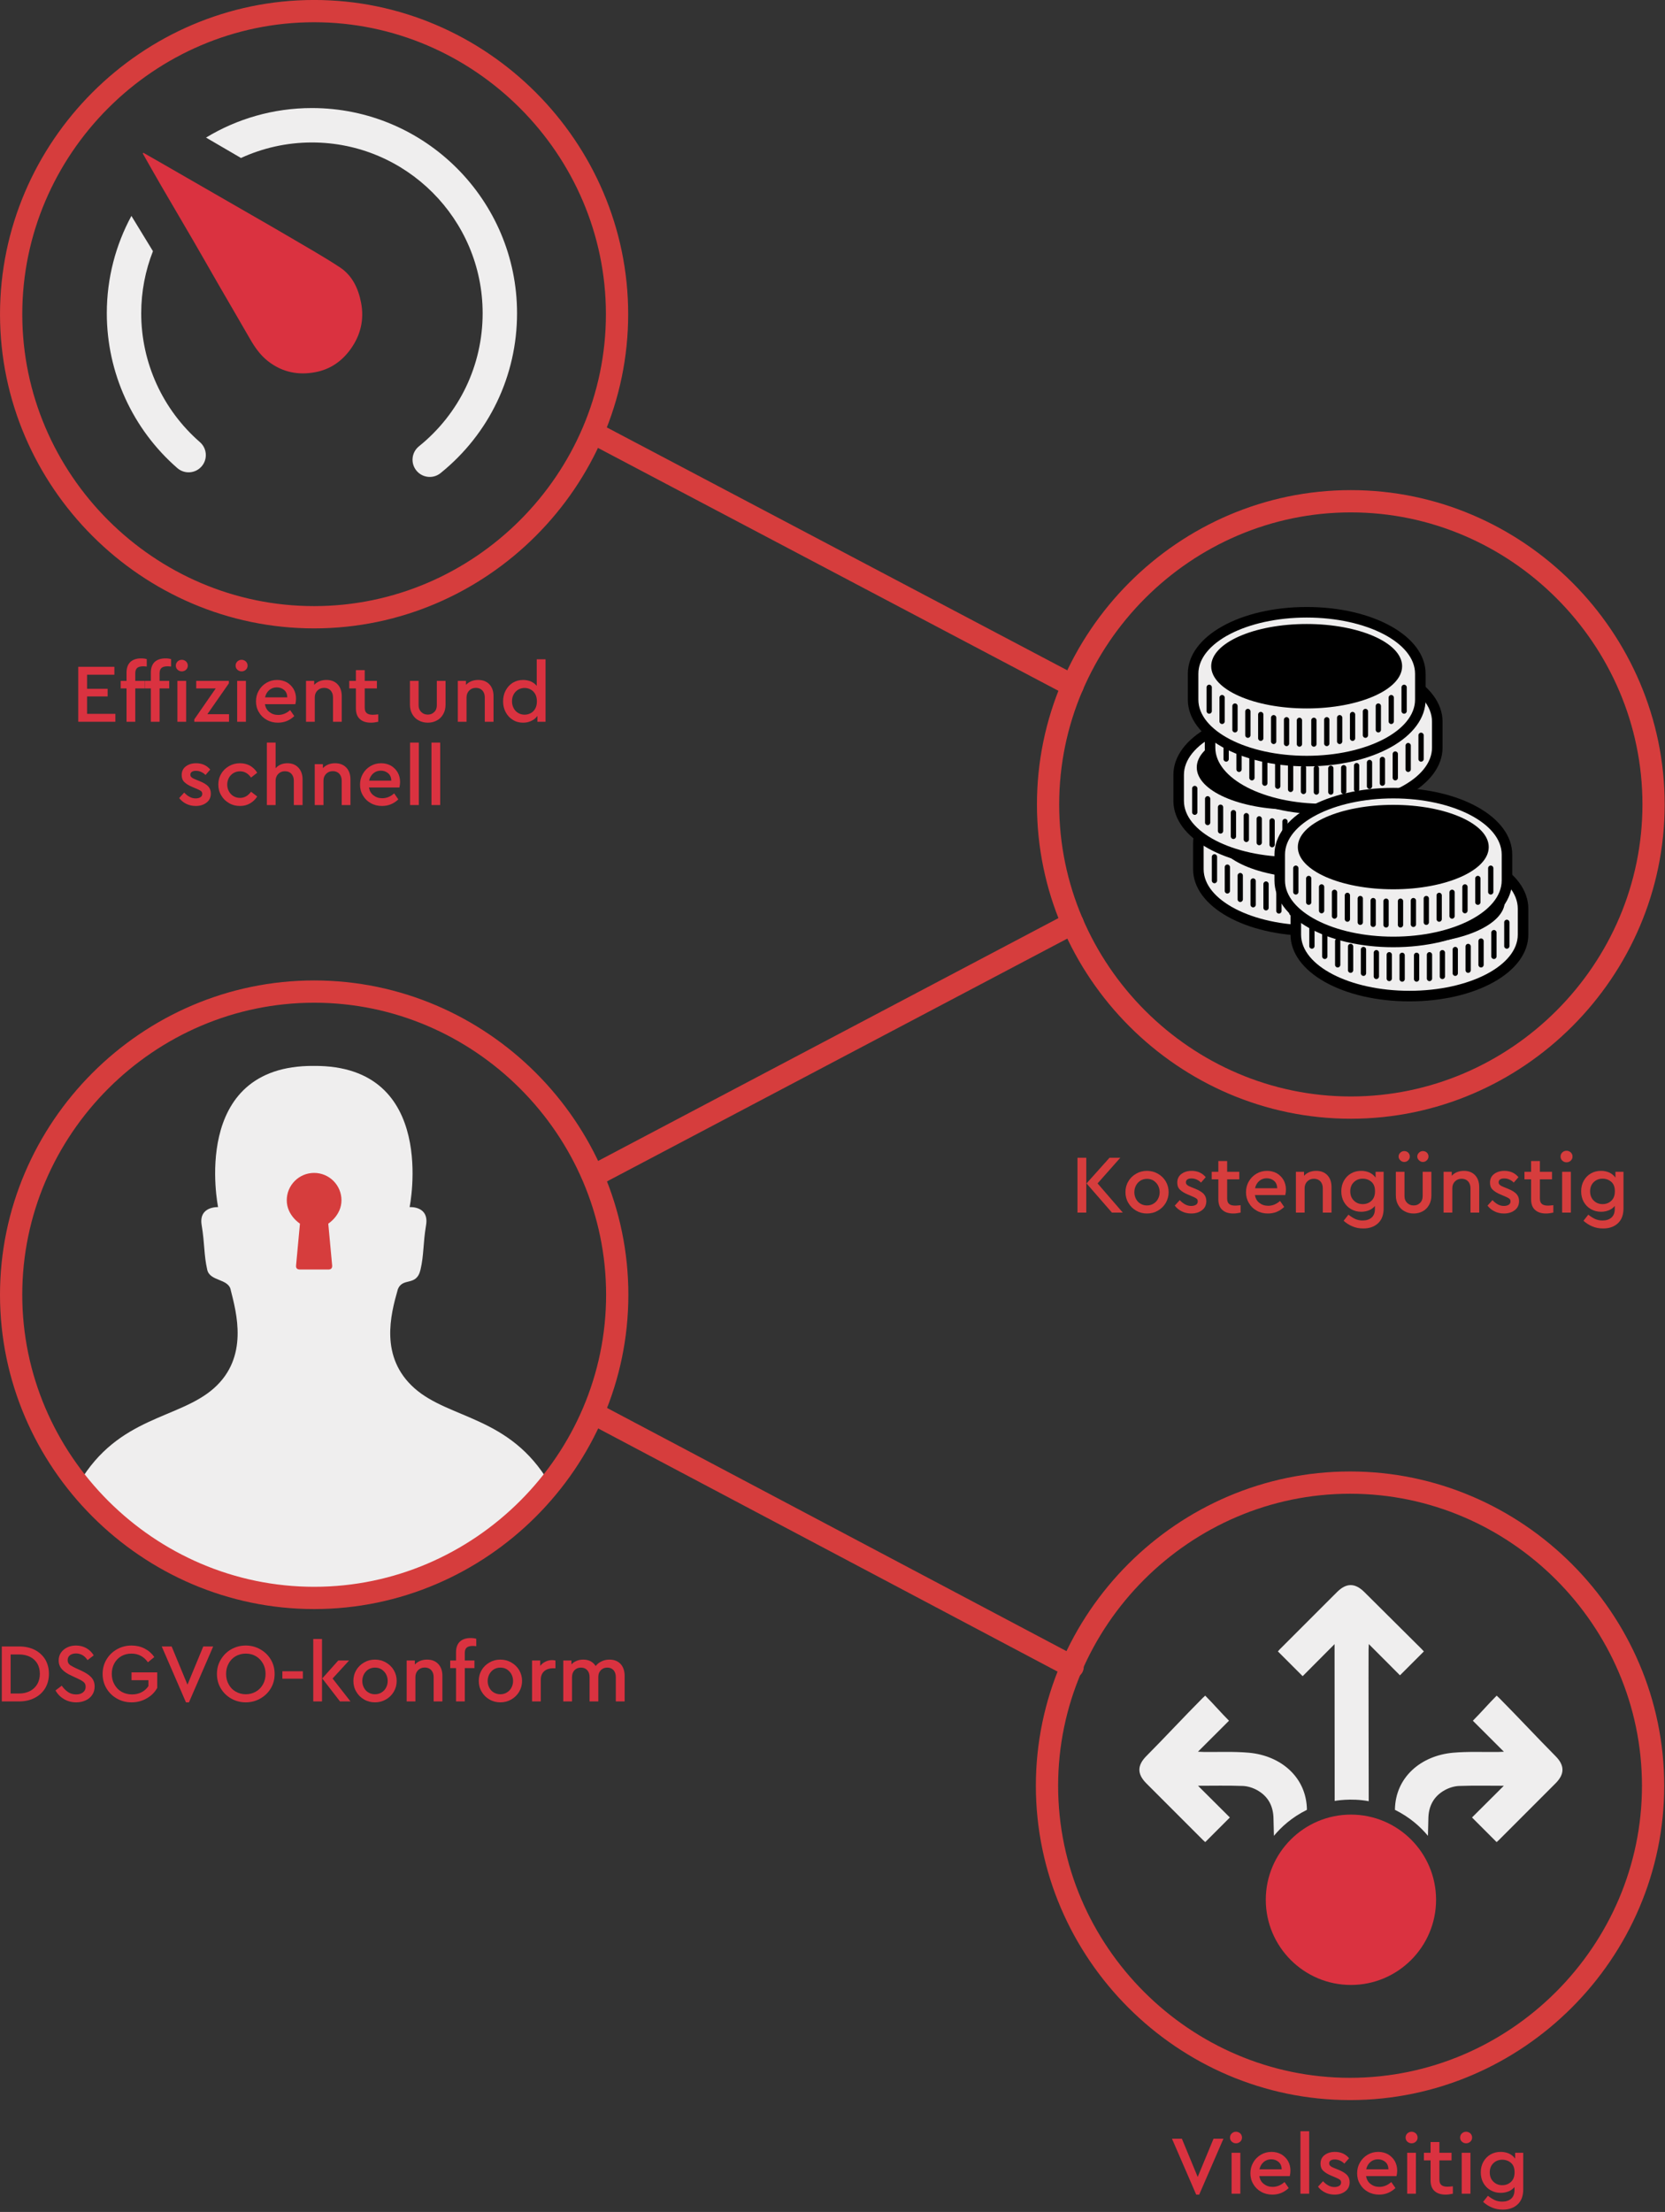 <?xml version="1.0" encoding="UTF-8" standalone="no"?>
<!DOCTYPE svg PUBLIC "-//W3C//DTD SVG 1.1//EN" "http://www.w3.org/Graphics/SVG/1.1/DTD/svg11.dtd">
<svg width="100%" height="100%" viewBox="0 0 561 745" version="1.1" xmlns="http://www.w3.org/2000/svg" xmlns:xlink="http://www.w3.org/1999/xlink" xml:space="preserve" xmlns:serif="http://www.serif.com/" style="fill-rule:evenodd;clip-rule:evenodd;stroke-linejoin:round;stroke-miterlimit:2;">
    <rect x="0" y="0" width="561" height="745" fill="#333333" stroke="none"/>
    <g id="Use-cases" transform="matrix(1,0,0,1,-8.479,-31.939)">
        <g transform="matrix(1,0,0,1,243.747,91.839)">
            <g transform="matrix(1.109,0,0,1.109,220.164,541.58)">
                <g transform="matrix(1,0,0,1,-64.5,-61)">
                    <clipPath id="_clip1">
                        <rect x="0" y="0" width="129" height="122"/>
                    </clipPath>
                    <g clip-path="url(#_clip1)">
                        <g id="ink_ext_XXXXXX" transform="matrix(1.333,0,0,-1.333,-5.746,132.688)">
                            <g id="g840" transform="matrix(0.1,0,0,0.1,0,0)">
                                <path id="path844" d="M193.102,743.328C211.575,724.855 229.431,704.113 247.345,686.183C224.634,663.515 201.673,640.597 176.619,615.585C182.752,615.312 185.951,615.085 189.154,615.046C223.638,614.589 258.322,616.347 292.572,613.273C366.017,606.667 424.167,557.021 424.956,483.2C390.227,465.981 366.115,443.699 349.732,423.933L348.787,461.835C348.685,491.003 336.986,513.781 311.603,527.917C301.814,533.378 289.841,537.175 278.724,537.57C244.271,538.788 209.748,538.019 176.755,538.019C200.783,514.081 225.423,489.538 249.302,465.749C228.978,445.417 211.341,427.792 193.201,409.66C192.548,410.242 190.435,411.952 188.521,413.867C145.255,457.117 101.986,500.351 58.783,543.66C37.806,564.687 37.884,584.367 58.9,605.535C101.556,648.503 144.102,694.473 186.789,737.41C188.746,739.375 190.836,741.211 193.102,743.328" style="fill:rgb(239,238,238);fill-rule:nonzero;"/>
                                <path id="path846" d="M488.223,503.434C488.223,503.434 524.64,510.485 565.816,502.843C565.816,502.843 565.11,822.168 565.453,848.191C565.492,851.418 565.723,854.641 565.996,860.813C591.16,835.598 614.219,812.488 637.032,789.641C655.067,807.668 672.899,825.5 691.492,844.082C689.352,846.367 687.504,848.469 685.524,850.43C642.325,893.391 599.117,936.34 555.883,979.258C534.586,1000.4 514.782,1000.48 493.625,979.375C450.043,935.898 406.543,892.363 363.028,848.828C361.106,846.902 359.375,844.773 358.789,844.121C377.035,825.867 394.782,808.125 415.231,787.668C439.164,811.699 463.864,836.492 487.946,860.676C487.946,831.289 488.223,534.635 488.223,503.434" style="fill:rgb(239,238,238);fill-rule:nonzero;"/>
                                <path id="path850" d="M525.258,84.172C632.266,84.172 719.316,171.223 719.316,278.23C719.316,385.234 632.266,472.297 525.258,472.297C418.258,472.297 331.195,385.234 331.195,278.23C331.195,171.223 418.258,84.172 525.258,84.172" style="fill:rgb(218,50,64);fill-rule:nonzero;"/>
                            </g>
                            <path id="path844-8" d="M85.741,74.33C83.893,72.483 82.108,70.409 80.316,68.616C82.587,66.349 84.884,64.057 87.389,61.556C86.776,61.529 86.456,61.506 86.135,61.502C82.687,61.456 79.219,61.632 75.794,61.325C68.449,60.664 62.634,55.7 62.555,48.318C66.028,46.596 68.439,44.367 70.078,42.391L70.172,46.181C70.182,49.098 71.352,51.376 73.891,52.789C74.869,53.335 76.067,53.715 77.178,53.755C80.624,53.876 84.076,53.799 87.375,53.799C84.973,51.406 82.509,48.951 80.121,46.572C82.153,44.539 83.917,42.777 85.731,40.964C85.796,41.022 86.007,41.193 86.199,41.384C90.525,45.709 94.852,50.033 99.173,54.364C101.27,56.466 101.262,58.434 99.161,60.551C94.895,64.848 90.641,69.445 86.372,73.738C86.176,73.935 85.967,74.119 85.741,74.33" style="fill:rgb(239,238,238);fill-rule:nonzero;"/>
                        </g>
                    </g>
                </g>
            </g>
            <g transform="matrix(1,0,0,1,-243.747,-91.839)">
                <path d="M463.36,735.503C519.376,735.503 565.47,689.409 565.47,633.393C565.47,577.377 519.376,531.283 463.36,531.283C407.344,531.283 361.25,577.377 361.25,633.393C361.25,689.409 407.344,735.503 463.36,735.503" style="fill:none;fill-rule:nonzero;stroke:rgb(214,61,61);stroke-width:7.5px;"/>
            </g>
        </g>
        <g id="UseCases_DE" transform="matrix(1.921,0,0,1.921,268.862,156.064)">
            <g transform="matrix(14.603,0,0,14.603,69.694,320)">
                <path d="M0.64,-0.66L0.349,0.011L0.313,0.011L0.022,-0.66L0.141,-0.66L0.331,-0.201L0.521,-0.66L0.64,-0.66Z" style="fill:rgb(218,50,64);fill-rule:nonzero;"/>
            </g>
            <g transform="matrix(14.603,0,0,14.603,79.361,320)">
                <path d="M0.181,-0L0.076,-0L0.076,-0.491L0.181,-0.491L0.181,-0ZM0.129,-0.744C0.148,-0.744 0.165,-0.737 0.18,-0.724C0.194,-0.71 0.201,-0.693 0.201,-0.674C0.201,-0.655 0.194,-0.638 0.18,-0.625C0.166,-0.612 0.149,-0.605 0.129,-0.605C0.109,-0.605 0.092,-0.612 0.078,-0.625C0.064,-0.638 0.057,-0.655 0.057,-0.674C0.057,-0.693 0.064,-0.71 0.078,-0.724C0.092,-0.737 0.109,-0.744 0.129,-0.744Z" style="fill:rgb(218,50,64);fill-rule:nonzero;"/>
            </g>
            <g transform="matrix(14.603,0,0,14.603,83.114,320)">
                <path d="M0.526,-0.277C0.526,-0.256 0.523,-0.234 0.518,-0.211L0.152,-0.211C0.159,-0.171 0.177,-0.139 0.206,-0.117C0.235,-0.094 0.27,-0.082 0.312,-0.082C0.363,-0.082 0.411,-0.101 0.455,-0.14L0.505,-0.068C0.449,-0.015 0.384,0.011 0.309,0.011C0.259,0.011 0.214,-0 0.174,-0.023C0.134,-0.045 0.102,-0.076 0.08,-0.115C0.056,-0.154 0.045,-0.197 0.045,-0.245C0.045,-0.292 0.056,-0.336 0.079,-0.375C0.101,-0.414 0.132,-0.445 0.171,-0.468C0.21,-0.491 0.252,-0.502 0.299,-0.502C0.342,-0.502 0.381,-0.492 0.416,-0.473C0.45,-0.453 0.477,-0.426 0.497,-0.392C0.516,-0.358 0.526,-0.32 0.526,-0.277ZM0.295,-0.413C0.26,-0.413 0.23,-0.402 0.205,-0.381C0.179,-0.359 0.162,-0.33 0.154,-0.293L0.421,-0.293C0.42,-0.33 0.408,-0.36 0.384,-0.381C0.359,-0.402 0.33,-0.413 0.295,-0.413Z" style="fill:rgb(218,50,64);fill-rule:nonzero;"/>
            </g>
            <g transform="matrix(14.603,0,0,14.603,91.438,320)">
                <rect x="0.076" y="-0.75" width="0.105" height="0.75" style="fill:rgb(218,50,64);fill-rule:nonzero;"/>
            </g>
            <g transform="matrix(14.603,0,0,14.603,95.191,320)">
                <path d="M0.233,-0.502C0.304,-0.502 0.36,-0.477 0.403,-0.426L0.346,-0.361C0.331,-0.377 0.313,-0.389 0.293,-0.398C0.273,-0.407 0.252,-0.411 0.231,-0.411C0.21,-0.411 0.194,-0.407 0.182,-0.399C0.17,-0.391 0.164,-0.379 0.164,-0.364C0.164,-0.351 0.169,-0.341 0.179,-0.333C0.188,-0.324 0.205,-0.315 0.229,-0.306L0.276,-0.287C0.323,-0.268 0.357,-0.247 0.378,-0.225C0.399,-0.202 0.41,-0.174 0.41,-0.139C0.41,-0.092 0.393,-0.055 0.358,-0.029C0.323,-0.002 0.28,0.011 0.228,0.011C0.186,0.011 0.148,0.002 0.114,-0.015C0.08,-0.032 0.052,-0.055 0.03,-0.084L0.09,-0.15C0.111,-0.127 0.133,-0.11 0.156,-0.098C0.178,-0.086 0.202,-0.08 0.228,-0.08C0.251,-0.08 0.27,-0.085 0.285,-0.094C0.3,-0.103 0.307,-0.117 0.307,-0.135C0.307,-0.15 0.302,-0.161 0.291,-0.169C0.28,-0.177 0.262,-0.186 0.238,-0.196L0.188,-0.217C0.145,-0.235 0.113,-0.255 0.092,-0.276C0.07,-0.297 0.06,-0.325 0.06,-0.36C0.06,-0.404 0.076,-0.439 0.109,-0.464C0.142,-0.489 0.183,-0.502 0.233,-0.502Z" style="fill:rgb(218,50,64);fill-rule:nonzero;"/>
            </g>
            <g transform="matrix(14.603,0,0,14.603,101.835,320)">
                <path d="M0.526,-0.277C0.526,-0.256 0.523,-0.234 0.518,-0.211L0.152,-0.211C0.159,-0.171 0.177,-0.139 0.206,-0.117C0.235,-0.094 0.27,-0.082 0.312,-0.082C0.363,-0.082 0.411,-0.101 0.455,-0.14L0.505,-0.068C0.449,-0.015 0.384,0.011 0.309,0.011C0.259,0.011 0.214,-0 0.174,-0.023C0.134,-0.045 0.102,-0.076 0.08,-0.115C0.056,-0.154 0.045,-0.197 0.045,-0.245C0.045,-0.292 0.056,-0.336 0.079,-0.375C0.101,-0.414 0.132,-0.445 0.171,-0.468C0.21,-0.491 0.252,-0.502 0.299,-0.502C0.342,-0.502 0.381,-0.492 0.416,-0.473C0.45,-0.453 0.477,-0.426 0.497,-0.392C0.516,-0.358 0.526,-0.32 0.526,-0.277ZM0.295,-0.413C0.26,-0.413 0.23,-0.402 0.205,-0.381C0.179,-0.359 0.162,-0.33 0.154,-0.293L0.421,-0.293C0.42,-0.33 0.408,-0.36 0.384,-0.381C0.359,-0.402 0.33,-0.413 0.295,-0.413Z" style="fill:rgb(218,50,64);fill-rule:nonzero;"/>
            </g>
            <g transform="matrix(14.603,0,0,14.603,110.158,320)">
                <path d="M0.181,-0L0.076,-0L0.076,-0.491L0.181,-0.491L0.181,-0ZM0.129,-0.744C0.148,-0.744 0.165,-0.737 0.18,-0.724C0.194,-0.71 0.201,-0.693 0.201,-0.674C0.201,-0.655 0.194,-0.638 0.18,-0.625C0.166,-0.612 0.149,-0.605 0.129,-0.605C0.109,-0.605 0.092,-0.612 0.078,-0.625C0.064,-0.638 0.057,-0.655 0.057,-0.674C0.057,-0.693 0.064,-0.71 0.078,-0.724C0.092,-0.737 0.109,-0.744 0.129,-0.744Z" style="fill:rgb(218,50,64);fill-rule:nonzero;"/>
            </g>
            <g transform="matrix(14.603,0,0,14.603,113.911,320)">
                <path d="M0.303,-0.084C0.318,-0.084 0.339,-0.086 0.368,-0.089L0.368,-0C0.335,0.007 0.306,0.011 0.281,0.011C0.224,0.011 0.18,-0.003 0.148,-0.032C0.116,-0.06 0.1,-0.103 0.1,-0.16L0.1,-0.4L0.02,-0.4L0.02,-0.491L0.1,-0.491L0.1,-0.62L0.206,-0.62L0.206,-0.491L0.352,-0.491L0.352,-0.4L0.206,-0.4L0.206,-0.169C0.206,-0.138 0.214,-0.116 0.231,-0.103C0.247,-0.09 0.271,-0.084 0.303,-0.084Z" style="fill:rgb(218,50,64);fill-rule:nonzero;"/>
            </g>
            <g transform="matrix(14.603,0,0,14.603,119.723,320)">
                <path d="M0.181,-0L0.076,-0L0.076,-0.491L0.181,-0.491L0.181,-0ZM0.129,-0.744C0.148,-0.744 0.165,-0.737 0.18,-0.724C0.194,-0.71 0.201,-0.693 0.201,-0.674C0.201,-0.655 0.194,-0.638 0.18,-0.625C0.166,-0.612 0.149,-0.605 0.129,-0.605C0.109,-0.605 0.092,-0.612 0.078,-0.625C0.064,-0.638 0.057,-0.655 0.057,-0.674C0.057,-0.693 0.064,-0.71 0.078,-0.724C0.092,-0.737 0.109,-0.744 0.129,-0.744Z" style="fill:rgb(218,50,64);fill-rule:nonzero;"/>
            </g>
            <g transform="matrix(14.603,0,0,14.603,123.476,320)">
                <path d="M0.558,-0.491L0.558,-0.051C0.558,0.026 0.536,0.086 0.491,0.128C0.446,0.17 0.387,0.191 0.312,0.191C0.263,0.191 0.219,0.182 0.18,0.165C0.14,0.148 0.105,0.125 0.076,0.098L0.134,0.025C0.161,0.047 0.189,0.064 0.216,0.077C0.243,0.089 0.273,0.095 0.306,0.095C0.351,0.095 0.386,0.083 0.413,0.06C0.44,0.036 0.453,0.001 0.453,-0.045L0.453,-0.08C0.434,-0.057 0.411,-0.04 0.382,-0.028C0.353,-0.016 0.321,-0.01 0.287,-0.01C0.242,-0.01 0.201,-0.021 0.165,-0.042C0.128,-0.063 0.1,-0.092 0.079,-0.129C0.058,-0.166 0.048,-0.209 0.048,-0.256C0.048,-0.303 0.058,-0.346 0.079,-0.383C0.1,-0.42 0.128,-0.45 0.165,-0.471C0.202,-0.492 0.242,-0.502 0.287,-0.502C0.324,-0.502 0.358,-0.495 0.389,-0.481C0.419,-0.466 0.443,-0.446 0.461,-0.421L0.461,-0.491L0.558,-0.491ZM0.306,-0.102C0.347,-0.102 0.382,-0.115 0.411,-0.142C0.44,-0.169 0.454,-0.207 0.454,-0.257C0.454,-0.307 0.44,-0.345 0.411,-0.37C0.382,-0.395 0.347,-0.408 0.306,-0.408C0.263,-0.408 0.228,-0.394 0.199,-0.366C0.17,-0.338 0.156,-0.301 0.156,-0.256C0.156,-0.21 0.17,-0.173 0.199,-0.145C0.228,-0.116 0.263,-0.102 0.306,-0.102Z" style="fill:rgb(218,50,64);fill-rule:nonzero;"/>
            </g>
        </g>
    </g>
    <g id="Legal" transform="matrix(1,0,0,1,-61.364,-29.356)">
        <g transform="matrix(1,0,0,1,-295.976,126.417)">
            <g transform="matrix(0.34,0,0,0.34,463.2,339.017)">
                <clipPath id="_clip2">
                    <path d="M0,300C164.575,300 300,164.575 300,-0C300,-164.575 164.575,-300 0,-300C-164.575,-300 -300,-164.575 -300,-0C-300,164.575 -164.575,300 0,300" clip-rule="nonzero"/>
                </clipPath>
                <g clip-path="url(#_clip2)">
                    <g transform="matrix(1,0,0,1,-300,-300)">
                        <g transform="matrix(-1,0,0,1,614.647,0)">
                            <path d="M48.759,600C48.759,600 42.646,552.662 81.688,486.408C120.73,420.154 180.668,423.368 215.327,392.562C249.985,361.756 238.874,319.618 231.883,295.108C231.879,295.096 231.925,295.12 231.921,295.108C227.239,281.951 213.346,292.566 209.287,275.172C205.839,260.394 206.883,249.789 203.766,230.966C200.65,212.144 219.416,213.18 219.416,213.18L220.077,213.18C220.077,213.18 191.207,72.438 314.977,73.308C438.747,72.438 409.877,213.18 409.877,213.18C409.877,213.18 429.282,212.144 426.165,230.966C423.049,249.789 424.013,260.375 420.644,275.172C418.087,286.864 399.748,283.791 397.372,295.108C397.37,295.12 397.413,295.096 397.41,295.108C391.694,317.724 379.308,361.756 413.967,392.562C448.625,423.368 508.563,420.154 547.605,486.408C586.647,552.662 580.534,600 580.534,600L48.759,600Z" style="fill:rgb(239,238,238);"/>
                        </g>
                        <g transform="matrix(1.406,0,0,1.406,-405.062,64.634)">
                            <path d="M514.141,146.832C514.234,148.565 513.461,149.554 511.588,149.612L491.177,149.612C489.451,149.518 488.526,148.682 488.695,146.832L491.437,117.298C491.437,117.298 482.14,111.474 482.14,100.834C482.14,90.194 490.778,81.556 501.418,81.556C512.058,81.556 520.696,90.194 520.696,100.834C520.696,111.474 511.4,117.298 511.4,117.298L514.141,146.832Z" style="fill:rgb(214,61,61);"/>
                        </g>
                    </g>
                </g>
            </g>
            <g transform="matrix(1,0,0,1,295.976,-126.417)">
                <path d="M167.224,567.544C223.24,567.544 269.334,521.45 269.334,465.434C269.334,409.418 223.24,363.324 167.224,363.324C111.208,363.324 65.114,409.418 65.114,465.434C65.114,521.45 111.208,567.544 167.224,567.544" style="fill:none;fill-rule:nonzero;stroke:rgb(214,61,61);stroke-width:7.5px;"/>
            </g>
        </g>
        <g id="Legal_DE" transform="matrix(1.921,0,0,1.921,-27.716,-12.319)">
            <g transform="matrix(14.603,0,0,14.603,45.476,320)">
                <path d="M0.29,-0.66C0.362,-0.66 0.425,-0.646 0.479,-0.619C0.533,-0.591 0.575,-0.552 0.605,-0.503C0.634,-0.453 0.649,-0.396 0.649,-0.331C0.649,-0.267 0.634,-0.21 0.605,-0.16C0.575,-0.11 0.533,-0.071 0.479,-0.043C0.424,-0.014 0.361,-0 0.29,-0L0.083,-0L0.083,-0.66L0.29,-0.66ZM0.189,-0.564L0.189,-0.095L0.289,-0.095C0.34,-0.095 0.384,-0.105 0.422,-0.125C0.46,-0.145 0.489,-0.173 0.51,-0.209C0.53,-0.245 0.54,-0.286 0.54,-0.331C0.54,-0.378 0.53,-0.419 0.51,-0.454C0.489,-0.489 0.46,-0.516 0.423,-0.535C0.385,-0.554 0.34,-0.564 0.289,-0.564L0.189,-0.564Z" style="fill:rgb(218,50,64);fill-rule:nonzero;"/>
            </g>
            <g transform="matrix(14.603,0,0,14.603,55.581,320)">
                <path d="M0.282,-0.671C0.329,-0.671 0.371,-0.66 0.408,-0.639C0.445,-0.617 0.474,-0.588 0.495,-0.553L0.421,-0.496C0.404,-0.522 0.383,-0.542 0.36,-0.556C0.336,-0.569 0.31,-0.576 0.282,-0.576C0.254,-0.576 0.23,-0.569 0.211,-0.556C0.192,-0.542 0.182,-0.522 0.182,-0.496C0.182,-0.48 0.186,-0.467 0.193,-0.456C0.2,-0.445 0.21,-0.436 0.222,-0.43C0.234,-0.423 0.251,-0.413 0.274,-0.402L0.348,-0.368C0.401,-0.343 0.441,-0.317 0.467,-0.288C0.493,-0.259 0.506,-0.223 0.506,-0.18C0.506,-0.142 0.497,-0.109 0.478,-0.08C0.459,-0.051 0.432,-0.028 0.399,-0.013C0.365,0.003 0.327,0.011 0.285,0.011C0.231,0.011 0.182,-0.002 0.139,-0.027C0.096,-0.052 0.061,-0.087 0.036,-0.132L0.111,-0.189C0.133,-0.157 0.158,-0.132 0.186,-0.113C0.213,-0.094 0.246,-0.084 0.284,-0.084C0.318,-0.084 0.345,-0.092 0.367,-0.109C0.388,-0.126 0.398,-0.148 0.398,-0.176C0.398,-0.199 0.391,-0.218 0.376,-0.231C0.361,-0.244 0.336,-0.259 0.301,-0.275L0.228,-0.309C0.179,-0.331 0.141,-0.356 0.115,-0.385C0.088,-0.414 0.074,-0.449 0.074,-0.492C0.074,-0.527 0.083,-0.559 0.102,-0.586C0.121,-0.613 0.146,-0.634 0.178,-0.649C0.209,-0.664 0.244,-0.671 0.282,-0.671Z" style="fill:rgb(218,50,64);fill-rule:nonzero;"/>
            </g>
            <g transform="matrix(14.603,0,0,14.603,63.744,320)">
                <path d="M0.391,-0.671C0.448,-0.671 0.5,-0.659 0.547,-0.635C0.594,-0.611 0.633,-0.577 0.664,-0.533L0.587,-0.47C0.538,-0.539 0.472,-0.574 0.39,-0.574C0.344,-0.574 0.303,-0.564 0.267,-0.543C0.231,-0.522 0.203,-0.493 0.183,-0.456C0.163,-0.419 0.153,-0.377 0.153,-0.331C0.153,-0.284 0.163,-0.242 0.184,-0.205C0.205,-0.167 0.233,-0.137 0.27,-0.116C0.307,-0.095 0.349,-0.084 0.396,-0.084C0.439,-0.084 0.478,-0.093 0.512,-0.111C0.545,-0.128 0.572,-0.153 0.593,-0.184L0.593,-0.255L0.39,-0.255L0.39,-0.349L0.699,-0.349L0.699,-0.163C0.67,-0.11 0.628,-0.068 0.573,-0.037C0.518,-0.005 0.458,0.011 0.391,0.011C0.326,0.011 0.268,-0.004 0.215,-0.034C0.162,-0.064 0.12,-0.105 0.089,-0.157C0.058,-0.209 0.043,-0.267 0.043,-0.33C0.043,-0.393 0.058,-0.451 0.089,-0.503C0.12,-0.555 0.162,-0.596 0.215,-0.626C0.268,-0.656 0.327,-0.671 0.391,-0.671Z" style="fill:rgb(218,50,64);fill-rule:nonzero;"/>
            </g>
            <g transform="matrix(14.603,0,0,14.603,74.418,320)">
                <path d="M0.64,-0.66L0.349,0.011L0.313,0.011L0.022,-0.66L0.141,-0.66L0.331,-0.201L0.521,-0.66L0.64,-0.66Z" style="fill:rgb(218,50,64);fill-rule:nonzero;"/>
            </g>
            <g transform="matrix(14.603,0,0,14.603,83.793,320)">
                <path d="M0.389,-0.671C0.452,-0.671 0.51,-0.656 0.563,-0.626C0.616,-0.596 0.659,-0.555 0.69,-0.503C0.721,-0.451 0.736,-0.393 0.736,-0.33C0.736,-0.267 0.721,-0.209 0.69,-0.157C0.659,-0.105 0.616,-0.064 0.563,-0.034C0.51,-0.004 0.452,0.011 0.389,0.011C0.326,0.011 0.268,-0.004 0.215,-0.034C0.162,-0.064 0.12,-0.105 0.089,-0.157C0.058,-0.209 0.043,-0.267 0.043,-0.33C0.043,-0.393 0.058,-0.451 0.09,-0.503C0.121,-0.555 0.162,-0.596 0.215,-0.626C0.268,-0.656 0.326,-0.671 0.389,-0.671ZM0.39,-0.574C0.345,-0.574 0.304,-0.564 0.268,-0.543C0.232,-0.522 0.204,-0.493 0.184,-0.456C0.163,-0.419 0.153,-0.377 0.153,-0.331C0.153,-0.284 0.163,-0.242 0.184,-0.205C0.204,-0.168 0.232,-0.138 0.268,-0.118C0.304,-0.097 0.345,-0.086 0.39,-0.086C0.435,-0.086 0.475,-0.097 0.511,-0.118C0.547,-0.138 0.575,-0.168 0.596,-0.205C0.617,-0.242 0.627,-0.284 0.627,-0.331C0.627,-0.376 0.617,-0.418 0.596,-0.455C0.575,-0.492 0.547,-0.522 0.511,-0.543C0.475,-0.564 0.435,-0.574 0.39,-0.574Z" style="fill:rgb(218,50,64);fill-rule:nonzero;"/>
            </g>
            <g transform="matrix(14.603,0,0,14.603,95.183,320)">
                <rect x="0.049" y="-0.362" width="0.246" height="0.089" style="fill:rgb(218,50,64);fill-rule:nonzero;"/>
            </g>
            <g transform="matrix(14.603,0,0,14.603,100.207,320)">
                <path d="M0.076,-0.75L0.181,-0.75L0.181,-0L0.076,-0L0.076,-0.75ZM0.523,-0L0.397,-0L0.184,-0.276L0.376,-0.491L0.506,-0.491L0.308,-0.275L0.523,-0Z" style="fill:rgb(218,50,64);fill-rule:nonzero;"/>
            </g>
            <g transform="matrix(14.603,0,0,14.603,107.698,320)">
                <path d="M0.304,-0.502C0.351,-0.502 0.395,-0.491 0.435,-0.468C0.475,-0.445 0.507,-0.415 0.53,-0.376C0.553,-0.337 0.565,-0.293 0.565,-0.246C0.565,-0.199 0.553,-0.155 0.53,-0.116C0.507,-0.077 0.475,-0.046 0.435,-0.023C0.395,-0 0.351,0.011 0.304,0.011C0.257,0.011 0.213,-0 0.174,-0.023C0.134,-0.046 0.102,-0.077 0.08,-0.116C0.056,-0.155 0.045,-0.199 0.045,-0.246C0.045,-0.293 0.056,-0.337 0.08,-0.376C0.102,-0.415 0.134,-0.445 0.174,-0.468C0.213,-0.491 0.257,-0.502 0.304,-0.502ZM0.305,-0.406C0.276,-0.406 0.249,-0.399 0.226,-0.385C0.203,-0.37 0.185,-0.351 0.172,-0.327C0.159,-0.302 0.152,-0.275 0.152,-0.245C0.152,-0.215 0.159,-0.188 0.172,-0.164C0.185,-0.139 0.203,-0.12 0.226,-0.107C0.249,-0.093 0.275,-0.086 0.304,-0.086C0.333,-0.086 0.359,-0.093 0.382,-0.107C0.405,-0.121 0.424,-0.14 0.437,-0.165C0.45,-0.189 0.457,-0.216 0.457,-0.245C0.457,-0.275 0.45,-0.302 0.437,-0.327C0.424,-0.351 0.405,-0.37 0.383,-0.385C0.36,-0.399 0.334,-0.406 0.305,-0.406Z" style="fill:rgb(218,50,64);fill-rule:nonzero;"/>
            </g>
            <g transform="matrix(14.603,0,0,14.603,116.591,320)">
                <path d="M0.321,-0.502C0.378,-0.502 0.423,-0.484 0.456,-0.449C0.489,-0.413 0.505,-0.366 0.505,-0.307L0.505,-0L0.4,-0L0.4,-0.293C0.4,-0.327 0.39,-0.355 0.371,-0.376C0.351,-0.397 0.325,-0.407 0.293,-0.407C0.26,-0.407 0.234,-0.396 0.213,-0.375C0.192,-0.354 0.181,-0.326 0.181,-0.293L0.181,-0L0.076,-0L0.076,-0.491L0.174,-0.491L0.174,-0.443C0.211,-0.482 0.26,-0.502 0.321,-0.502Z" style="fill:rgb(218,50,64);fill-rule:nonzero;"/>
            </g>
            <g transform="matrix(14.603,0,0,14.603,124.987,320)">
                <path d="M0.295,-0.666C0.263,-0.666 0.239,-0.66 0.223,-0.647C0.207,-0.634 0.199,-0.612 0.199,-0.581L0.199,-0.491L0.315,-0.491L0.315,-0.4L0.199,-0.4L0.199,-0L0.094,-0L0.094,-0.4L0.024,-0.4L0.024,-0.491L0.094,-0.491L0.094,-0.59C0.094,-0.647 0.11,-0.69 0.141,-0.719C0.172,-0.747 0.215,-0.761 0.269,-0.761C0.296,-0.761 0.318,-0.758 0.337,-0.752L0.337,-0.663C0.321,-0.665 0.307,-0.666 0.295,-0.666Z" style="fill:rgb(218,50,64);fill-rule:nonzero;"/>
            </g>
            <g transform="matrix(14.603,0,0,14.603,129.689,320)">
                <path d="M0.304,-0.502C0.351,-0.502 0.395,-0.491 0.435,-0.468C0.475,-0.445 0.507,-0.415 0.53,-0.376C0.553,-0.337 0.565,-0.293 0.565,-0.246C0.565,-0.199 0.553,-0.155 0.53,-0.116C0.507,-0.077 0.475,-0.046 0.435,-0.023C0.395,-0 0.351,0.011 0.304,0.011C0.257,0.011 0.213,-0 0.174,-0.023C0.134,-0.046 0.102,-0.077 0.08,-0.116C0.056,-0.155 0.045,-0.199 0.045,-0.246C0.045,-0.293 0.056,-0.337 0.08,-0.376C0.102,-0.415 0.134,-0.445 0.174,-0.468C0.213,-0.491 0.257,-0.502 0.304,-0.502ZM0.305,-0.406C0.276,-0.406 0.249,-0.399 0.226,-0.385C0.203,-0.37 0.185,-0.351 0.172,-0.327C0.159,-0.302 0.152,-0.275 0.152,-0.245C0.152,-0.215 0.159,-0.188 0.172,-0.164C0.185,-0.139 0.203,-0.12 0.226,-0.107C0.249,-0.093 0.275,-0.086 0.304,-0.086C0.333,-0.086 0.359,-0.093 0.382,-0.107C0.405,-0.121 0.424,-0.14 0.437,-0.165C0.45,-0.189 0.457,-0.216 0.457,-0.245C0.457,-0.275 0.45,-0.302 0.437,-0.327C0.424,-0.351 0.405,-0.37 0.383,-0.385C0.36,-0.399 0.334,-0.406 0.305,-0.406Z" style="fill:rgb(218,50,64);fill-rule:nonzero;"/>
            </g>
            <g transform="matrix(14.603,0,0,14.603,138.582,320)">
                <path d="M0.317,-0.496C0.332,-0.496 0.345,-0.494 0.357,-0.491L0.357,-0.398L0.325,-0.398C0.284,-0.398 0.249,-0.386 0.222,-0.363C0.195,-0.339 0.181,-0.305 0.181,-0.262L0.181,-0L0.076,-0L0.076,-0.491L0.174,-0.491L0.174,-0.427C0.191,-0.449 0.213,-0.466 0.238,-0.478C0.263,-0.49 0.289,-0.496 0.317,-0.496Z" style="fill:rgb(218,50,64);fill-rule:nonzero;"/>
            </g>
            <g transform="matrix(14.603,0,0,14.603,144.058,320)">
                <path d="M0.631,-0.502C0.688,-0.502 0.732,-0.484 0.765,-0.449C0.797,-0.413 0.813,-0.366 0.813,-0.307L0.813,-0L0.707,-0L0.707,-0.292C0.707,-0.327 0.698,-0.354 0.68,-0.375C0.661,-0.396 0.636,-0.406 0.605,-0.406C0.573,-0.406 0.547,-0.396 0.527,-0.375C0.507,-0.354 0.497,-0.328 0.497,-0.297L0.497,-0L0.392,-0L0.392,-0.292C0.392,-0.326 0.383,-0.354 0.364,-0.375C0.345,-0.396 0.32,-0.406 0.289,-0.406C0.257,-0.406 0.231,-0.396 0.211,-0.375C0.191,-0.354 0.181,-0.326 0.181,-0.292L0.181,-0L0.076,-0L0.076,-0.491L0.174,-0.491L0.174,-0.445C0.191,-0.463 0.212,-0.477 0.236,-0.487C0.26,-0.497 0.287,-0.502 0.316,-0.502C0.35,-0.502 0.38,-0.495 0.405,-0.482C0.43,-0.468 0.45,-0.449 0.465,-0.425C0.483,-0.448 0.506,-0.467 0.536,-0.481C0.564,-0.495 0.596,-0.502 0.631,-0.502Z" style="fill:rgb(218,50,64);fill-rule:nonzero;"/>
            </g>
        </g>
    </g>
    <g id="Inexpensive" transform="matrix(0.999,0,0,1,-7.717,-32.982)">
        <g>
            <g transform="matrix(0.665,0,0,0.665,463.32,303.916)">
                <g transform="matrix(1,0,0,1,-90,-100)">
                    <g transform="matrix(4.167,0,0,4.167,-140.004,-4.883)">
                        <path d="M50.47,40.507C42.715,40.507 36.641,37.227 36.641,33.04L36.641,29.889C36.641,25.701 42.715,22.42 50.47,22.42C58.225,22.42 64.299,25.701 64.299,29.889L64.299,33.04C64.299,37.227 58.225,40.507 50.47,40.507Z" style="fill:rgb(239,238,238);fill-rule:nonzero;"/>
                    </g>
                    <g transform="matrix(4.167,0,0,4.167,-140.004,-4.883)">
                        <path d="M62.081,28.977C62.081,31.812 56.879,34.109 50.463,34.109C44.046,34.109 38.845,31.812 38.845,28.977C38.845,26.143 44.046,23.845 50.463,23.845C56.879,23.845 62.081,26.143 62.081,28.977Z" style="fill-rule:nonzero;"/>
                    </g>
                    <g transform="matrix(4.167,0,0,4.167,-140.004,-4.883)">
                        <path d="M50.47,21.779C42.356,21.779 36,25.341 36,29.888L36,33.04C36,37.586 42.356,41.149 50.47,41.149C58.584,41.149 64.94,37.586 64.94,33.04L64.94,29.888C64.94,25.341 58.584,21.779 50.47,21.779ZM50.47,23.062C57.753,23.062 63.657,26.119 63.657,29.888L63.657,33.04C63.657,36.81 57.753,39.866 50.47,39.866C43.187,39.866 37.283,36.81 37.283,33.04L37.283,29.888C37.283,26.119 43.187,23.062 50.47,23.062Z" style="fill-rule:nonzero;"/>
                    </g>
                    <g transform="matrix(4.167,0,0,4.167,-140.004,-4.883)">
                        <path d="M38.601,34.75C38.423,34.75 38.28,34.607 38.28,34.43L38.28,31.543C38.28,31.366 38.423,31.222 38.601,31.222C38.778,31.222 38.921,31.366 38.921,31.543L38.921,34.43C38.921,34.607 38.778,34.75 38.601,34.75Z" style="fill-rule:nonzero;"/>
                        <path d="M40.169,36.001C39.992,36.001 39.849,35.858 39.849,35.681L39.849,32.794C39.849,32.617 39.992,32.473 40.169,32.473C40.347,32.473 40.49,32.617 40.49,32.794L40.49,35.681C40.49,35.858 40.347,36.001 40.169,36.001Z" style="fill-rule:nonzero;"/>
                        <path d="M41.739,37.028C41.562,37.028 41.418,36.884 41.418,36.707L41.418,33.821C41.418,33.643 41.562,33.499 41.739,33.499C41.916,33.499 42.06,33.643 42.06,33.821L42.06,36.707C42.06,36.884 41.916,37.028 41.739,37.028Z" style="fill-rule:nonzero;"/>
                        <path d="M43.308,37.683C43.13,37.683 42.987,37.54 42.987,37.363L42.987,34.476C42.987,34.298 43.13,34.155 43.308,34.155C43.485,34.155 43.628,34.298 43.628,34.476L43.628,37.363C43.628,37.54 43.485,37.683 43.308,37.683Z" style="fill-rule:nonzero;"/>
                        <path d="M44.877,38.054C44.7,38.054 44.556,37.911 44.556,37.734L44.556,34.847C44.556,34.669 44.7,34.527 44.877,34.527C45.054,34.527 45.198,34.669 45.198,34.847L45.198,37.734C45.198,37.911 45.054,38.054 44.877,38.054Z" style="fill-rule:nonzero;"/>
                        <path d="M46.446,38.439C46.269,38.439 46.125,38.295 46.125,38.119L46.125,35.232C46.125,35.054 46.269,34.911 46.446,34.911C46.623,34.911 46.767,35.054 46.767,35.232L46.767,38.119C46.767,38.295 46.623,38.439 46.446,38.439Z" style="fill-rule:nonzero;"/>
                        <path d="M48.015,38.691C47.838,38.691 47.694,38.547 47.694,38.371L47.694,35.484C47.694,35.306 47.838,35.163 48.015,35.163C48.192,35.163 48.336,35.306 48.336,35.484L48.336,38.371C48.336,38.547 48.192,38.691 48.015,38.691Z" style="fill-rule:nonzero;"/>
                        <path d="M49.584,38.76C49.407,38.76 49.263,38.617 49.263,38.439L49.263,35.552C49.263,35.375 49.407,35.232 49.584,35.232C49.761,35.232 49.905,35.375 49.905,35.552L49.905,38.439C49.905,38.617 49.761,38.76 49.584,38.76Z" style="fill-rule:nonzero;"/>
                        <path d="M62.325,34.75C62.148,34.75 62.004,34.607 62.004,34.43L62.004,31.543C62.004,31.366 62.148,31.222 62.325,31.222C62.502,31.222 62.646,31.366 62.646,31.543L62.646,34.43C62.646,34.607 62.502,34.75 62.325,34.75Z" style="fill-rule:nonzero;"/>
                        <path d="M60.756,36.001C60.579,36.001 60.436,35.858 60.436,35.681L60.436,32.794C60.436,32.617 60.579,32.473 60.756,32.473C60.934,32.473 61.077,32.617 61.077,32.794L61.077,35.681C61.077,35.858 60.934,36.001 60.756,36.001Z" style="fill-rule:nonzero;"/>
                        <path d="M59.187,37.028C59.01,37.028 58.866,36.884 58.866,36.707L58.866,33.821C58.866,33.643 59.01,33.499 59.187,33.499C59.364,33.499 59.508,33.643 59.508,33.821L59.508,36.707C59.508,36.884 59.364,37.028 59.187,37.028Z" style="fill-rule:nonzero;"/>
                        <path d="M57.618,37.683C57.44,37.683 57.297,37.54 57.297,37.363L57.297,34.476C57.297,34.298 57.44,34.155 57.618,34.155C57.795,34.155 57.939,34.298 57.939,34.476L57.939,37.363C57.939,37.54 57.795,37.683 57.618,37.683Z" style="fill-rule:nonzero;"/>
                        <path d="M56.049,38.054C55.872,38.054 55.728,37.911 55.728,37.734L55.728,34.847C55.728,34.669 55.872,34.527 56.049,34.527C56.226,34.527 56.37,34.669 56.37,34.847L56.37,37.734C56.37,37.911 56.226,38.054 56.049,38.054Z" style="fill-rule:nonzero;"/>
                        <path d="M54.48,38.439C54.302,38.439 54.159,38.295 54.159,38.119L54.159,35.232C54.159,35.054 54.302,34.911 54.48,34.911C54.657,34.911 54.8,35.054 54.8,35.232L54.8,38.119C54.8,38.295 54.657,38.439 54.48,38.439Z" style="fill-rule:nonzero;"/>
                        <path d="M52.911,38.691C52.733,38.691 52.59,38.547 52.59,38.371L52.59,35.484C52.59,35.306 52.733,35.163 52.911,35.163C53.088,35.163 53.231,35.306 53.231,35.484L53.231,38.371C53.231,38.547 53.088,38.691 52.911,38.691Z" style="fill-rule:nonzero;"/>
                        <path d="M51.341,38.76C51.164,38.76 51.021,38.617 51.021,38.439L51.021,35.552C51.021,35.375 51.164,35.232 51.341,35.232C51.519,35.232 51.662,35.375 51.662,35.552L51.662,38.439C51.662,38.617 51.519,38.76 51.341,38.76Z" style="fill-rule:nonzero;"/>
                    </g>
                    <g transform="matrix(4.167,0,0,4.167,-150,-39.51)">
                        <path d="M50.47,40.507C42.715,40.507 36.641,37.227 36.641,33.04L36.641,29.889C36.641,25.701 42.715,22.42 50.47,22.42C58.225,22.42 64.299,25.701 64.299,29.889L64.299,33.04C64.299,37.227 58.225,40.507 50.47,40.507Z" style="fill:rgb(239,238,238);fill-rule:nonzero;"/>
                    </g>
                    <g transform="matrix(4.167,0,0,4.167,-150,-39.51)">
                        <path d="M62.081,28.977C62.081,31.812 56.879,34.109 50.463,34.109C44.046,34.109 38.845,31.812 38.845,28.977C38.845,26.143 44.046,23.845 50.463,23.845C56.879,23.845 62.081,26.143 62.081,28.977Z" style="fill-rule:nonzero;"/>
                    </g>
                    <g transform="matrix(4.167,0,0,4.167,-150,-39.51)">
                        <path d="M50.47,21.779C42.356,21.779 36,25.341 36,29.888L36,33.04C36,37.586 42.356,41.149 50.47,41.149C58.584,41.149 64.94,37.586 64.94,33.04L64.94,29.888C64.94,25.341 58.584,21.779 50.47,21.779ZM50.47,23.062C57.753,23.062 63.657,26.119 63.657,29.888L63.657,33.04C63.657,36.81 57.753,39.866 50.47,39.866C43.187,39.866 37.283,36.81 37.283,33.04L37.283,29.888C37.283,26.119 43.187,23.062 50.47,23.062Z" style="fill-rule:nonzero;"/>
                    </g>
                    <g transform="matrix(4.167,0,0,4.167,-150,-39.51)">
                        <path d="M38.601,34.75C38.423,34.75 38.28,34.607 38.28,34.43L38.28,31.543C38.28,31.366 38.423,31.222 38.601,31.222C38.778,31.222 38.921,31.366 38.921,31.543L38.921,34.43C38.921,34.607 38.778,34.75 38.601,34.75Z" style="fill-rule:nonzero;"/>
                        <path d="M40.169,36.001C39.992,36.001 39.849,35.858 39.849,35.681L39.849,32.794C39.849,32.617 39.992,32.473 40.169,32.473C40.347,32.473 40.49,32.617 40.49,32.794L40.49,35.681C40.49,35.858 40.347,36.001 40.169,36.001Z" style="fill-rule:nonzero;"/>
                        <path d="M41.739,37.028C41.562,37.028 41.418,36.884 41.418,36.707L41.418,33.821C41.418,33.643 41.562,33.499 41.739,33.499C41.916,33.499 42.06,33.643 42.06,33.821L42.06,36.707C42.06,36.884 41.916,37.028 41.739,37.028Z" style="fill-rule:nonzero;"/>
                        <path d="M43.308,37.683C43.13,37.683 42.987,37.54 42.987,37.363L42.987,34.476C42.987,34.298 43.13,34.155 43.308,34.155C43.485,34.155 43.628,34.298 43.628,34.476L43.628,37.363C43.628,37.54 43.485,37.683 43.308,37.683Z" style="fill-rule:nonzero;"/>
                        <path d="M44.877,38.054C44.7,38.054 44.556,37.911 44.556,37.734L44.556,34.847C44.556,34.669 44.7,34.527 44.877,34.527C45.054,34.527 45.198,34.669 45.198,34.847L45.198,37.734C45.198,37.911 45.054,38.054 44.877,38.054Z" style="fill-rule:nonzero;"/>
                        <path d="M46.446,38.439C46.269,38.439 46.125,38.295 46.125,38.119L46.125,35.232C46.125,35.054 46.269,34.911 46.446,34.911C46.623,34.911 46.767,35.054 46.767,35.232L46.767,38.119C46.767,38.295 46.623,38.439 46.446,38.439Z" style="fill-rule:nonzero;"/>
                        <path d="M48.015,38.691C47.838,38.691 47.694,38.547 47.694,38.371L47.694,35.484C47.694,35.306 47.838,35.163 48.015,35.163C48.192,35.163 48.336,35.306 48.336,35.484L48.336,38.371C48.336,38.547 48.192,38.691 48.015,38.691Z" style="fill-rule:nonzero;"/>
                        <path d="M49.584,38.76C49.407,38.76 49.263,38.617 49.263,38.439L49.263,35.552C49.263,35.375 49.407,35.232 49.584,35.232C49.761,35.232 49.905,35.375 49.905,35.552L49.905,38.439C49.905,38.617 49.761,38.76 49.584,38.76Z" style="fill-rule:nonzero;"/>
                        <path d="M62.325,34.75C62.148,34.75 62.004,34.607 62.004,34.43L62.004,31.543C62.004,31.366 62.148,31.222 62.325,31.222C62.502,31.222 62.646,31.366 62.646,31.543L62.646,34.43C62.646,34.607 62.502,34.75 62.325,34.75Z" style="fill-rule:nonzero;"/>
                        <path d="M60.756,36.001C60.579,36.001 60.436,35.858 60.436,35.681L60.436,32.794C60.436,32.617 60.579,32.473 60.756,32.473C60.934,32.473 61.077,32.617 61.077,32.794L61.077,35.681C61.077,35.858 60.934,36.001 60.756,36.001Z" style="fill-rule:nonzero;"/>
                        <path d="M59.187,37.028C59.01,37.028 58.866,36.884 58.866,36.707L58.866,33.821C58.866,33.643 59.01,33.499 59.187,33.499C59.364,33.499 59.508,33.643 59.508,33.821L59.508,36.707C59.508,36.884 59.364,37.028 59.187,37.028Z" style="fill-rule:nonzero;"/>
                        <path d="M57.618,37.683C57.44,37.683 57.297,37.54 57.297,37.363L57.297,34.476C57.297,34.298 57.44,34.155 57.618,34.155C57.795,34.155 57.939,34.298 57.939,34.476L57.939,37.363C57.939,37.54 57.795,37.683 57.618,37.683Z" style="fill-rule:nonzero;"/>
                        <path d="M56.049,38.054C55.872,38.054 55.728,37.911 55.728,37.734L55.728,34.847C55.728,34.669 55.872,34.527 56.049,34.527C56.226,34.527 56.37,34.669 56.37,34.847L56.37,37.734C56.37,37.911 56.226,38.054 56.049,38.054Z" style="fill-rule:nonzero;"/>
                        <path d="M54.48,38.439C54.302,38.439 54.159,38.295 54.159,38.119L54.159,35.232C54.159,35.054 54.302,34.911 54.48,34.911C54.657,34.911 54.8,35.054 54.8,35.232L54.8,38.119C54.8,38.295 54.657,38.439 54.48,38.439Z" style="fill-rule:nonzero;"/>
                        <path d="M52.911,38.691C52.733,38.691 52.59,38.547 52.59,38.371L52.59,35.484C52.59,35.306 52.733,35.163 52.911,35.163C53.088,35.163 53.231,35.306 53.231,35.484L53.231,38.371C53.231,38.547 53.088,38.691 52.911,38.691Z" style="fill-rule:nonzero;"/>
                        <path d="M51.341,38.76C51.164,38.76 51.021,38.617 51.021,38.439L51.021,35.552C51.021,35.375 51.164,35.232 51.341,35.232C51.519,35.232 51.662,35.375 51.662,35.552L51.662,38.439C51.662,38.617 51.519,38.76 51.341,38.76Z" style="fill-rule:nonzero;"/>
                    </g>
                    <g transform="matrix(4.167,0,0,4.167,-134.079,-66.454)">
                        <path d="M50.47,40.507C42.715,40.507 36.641,37.227 36.641,33.04L36.641,29.889C36.641,25.701 42.715,22.42 50.47,22.42C58.225,22.42 64.299,25.701 64.299,29.889L64.299,33.04C64.299,37.227 58.225,40.507 50.47,40.507Z" style="fill:rgb(239,238,238);fill-rule:nonzero;"/>
                    </g>
                    <g transform="matrix(4.167,0,0,4.167,-134.079,-66.454)">
                        <path d="M62.081,28.977C62.081,31.812 56.879,34.109 50.463,34.109C44.046,34.109 38.845,31.812 38.845,28.977C38.845,26.143 44.046,23.845 50.463,23.845C56.879,23.845 62.081,26.143 62.081,28.977Z" style="fill-rule:nonzero;"/>
                    </g>
                    <g transform="matrix(4.167,0,0,4.167,-134.079,-66.454)">
                        <path d="M50.47,21.779C42.356,21.779 36,25.341 36,29.888L36,33.04C36,37.586 42.356,41.149 50.47,41.149C58.584,41.149 64.94,37.586 64.94,33.04L64.94,29.888C64.94,25.341 58.584,21.779 50.47,21.779ZM50.47,23.062C57.753,23.062 63.657,26.119 63.657,29.888L63.657,33.04C63.657,36.81 57.753,39.866 50.47,39.866C43.187,39.866 37.283,36.81 37.283,33.04L37.283,29.888C37.283,26.119 43.187,23.062 50.47,23.062Z" style="fill-rule:nonzero;"/>
                    </g>
                    <g transform="matrix(4.167,0,0,4.167,-134.079,-66.454)">
                        <path d="M38.601,34.75C38.423,34.75 38.28,34.607 38.28,34.43L38.28,31.543C38.28,31.366 38.423,31.222 38.601,31.222C38.778,31.222 38.921,31.366 38.921,31.543L38.921,34.43C38.921,34.607 38.778,34.75 38.601,34.75Z" style="fill-rule:nonzero;"/>
                        <path d="M40.169,36.001C39.992,36.001 39.849,35.858 39.849,35.681L39.849,32.794C39.849,32.617 39.992,32.473 40.169,32.473C40.347,32.473 40.49,32.617 40.49,32.794L40.49,35.681C40.49,35.858 40.347,36.001 40.169,36.001Z" style="fill-rule:nonzero;"/>
                        <path d="M41.739,37.028C41.562,37.028 41.418,36.884 41.418,36.707L41.418,33.821C41.418,33.643 41.562,33.499 41.739,33.499C41.916,33.499 42.06,33.643 42.06,33.821L42.06,36.707C42.06,36.884 41.916,37.028 41.739,37.028Z" style="fill-rule:nonzero;"/>
                        <path d="M43.308,37.683C43.13,37.683 42.987,37.54 42.987,37.363L42.987,34.476C42.987,34.298 43.13,34.155 43.308,34.155C43.485,34.155 43.628,34.298 43.628,34.476L43.628,37.363C43.628,37.54 43.485,37.683 43.308,37.683Z" style="fill-rule:nonzero;"/>
                        <path d="M44.877,38.054C44.7,38.054 44.556,37.911 44.556,37.734L44.556,34.847C44.556,34.669 44.7,34.527 44.877,34.527C45.054,34.527 45.198,34.669 45.198,34.847L45.198,37.734C45.198,37.911 45.054,38.054 44.877,38.054Z" style="fill-rule:nonzero;"/>
                        <path d="M46.446,38.439C46.269,38.439 46.125,38.295 46.125,38.119L46.125,35.232C46.125,35.054 46.269,34.911 46.446,34.911C46.623,34.911 46.767,35.054 46.767,35.232L46.767,38.119C46.767,38.295 46.623,38.439 46.446,38.439Z" style="fill-rule:nonzero;"/>
                        <path d="M48.015,38.691C47.838,38.691 47.694,38.547 47.694,38.371L47.694,35.484C47.694,35.306 47.838,35.163 48.015,35.163C48.192,35.163 48.336,35.306 48.336,35.484L48.336,38.371C48.336,38.547 48.192,38.691 48.015,38.691Z" style="fill-rule:nonzero;"/>
                        <path d="M49.584,38.76C49.407,38.76 49.263,38.617 49.263,38.439L49.263,35.552C49.263,35.375 49.407,35.232 49.584,35.232C49.761,35.232 49.905,35.375 49.905,35.552L49.905,38.439C49.905,38.617 49.761,38.76 49.584,38.76Z" style="fill-rule:nonzero;"/>
                        <path d="M62.325,34.75C62.148,34.75 62.004,34.607 62.004,34.43L62.004,31.543C62.004,31.366 62.148,31.222 62.325,31.222C62.502,31.222 62.646,31.366 62.646,31.543L62.646,34.43C62.646,34.607 62.502,34.75 62.325,34.75Z" style="fill-rule:nonzero;"/>
                        <path d="M60.756,36.001C60.579,36.001 60.436,35.858 60.436,35.681L60.436,32.794C60.436,32.617 60.579,32.473 60.756,32.473C60.934,32.473 61.077,32.617 61.077,32.794L61.077,35.681C61.077,35.858 60.934,36.001 60.756,36.001Z" style="fill-rule:nonzero;"/>
                        <path d="M59.187,37.028C59.01,37.028 58.866,36.884 58.866,36.707L58.866,33.821C58.866,33.643 59.01,33.499 59.187,33.499C59.364,33.499 59.508,33.643 59.508,33.821L59.508,36.707C59.508,36.884 59.364,37.028 59.187,37.028Z" style="fill-rule:nonzero;"/>
                        <path d="M57.618,37.683C57.44,37.683 57.297,37.54 57.297,37.363L57.297,34.476C57.297,34.298 57.44,34.155 57.618,34.155C57.795,34.155 57.939,34.298 57.939,34.476L57.939,37.363C57.939,37.54 57.795,37.683 57.618,37.683Z" style="fill-rule:nonzero;"/>
                        <path d="M56.049,38.054C55.872,38.054 55.728,37.911 55.728,37.734L55.728,34.847C55.728,34.669 55.872,34.527 56.049,34.527C56.226,34.527 56.37,34.669 56.37,34.847L56.37,37.734C56.37,37.911 56.226,38.054 56.049,38.054Z" style="fill-rule:nonzero;"/>
                        <path d="M54.48,38.439C54.302,38.439 54.159,38.295 54.159,38.119L54.159,35.232C54.159,35.054 54.302,34.911 54.48,34.911C54.657,34.911 54.8,35.054 54.8,35.232L54.8,38.119C54.8,38.295 54.657,38.439 54.48,38.439Z" style="fill-rule:nonzero;"/>
                        <path d="M52.911,38.691C52.733,38.691 52.59,38.547 52.59,38.371L52.59,35.484C52.59,35.306 52.733,35.163 52.911,35.163C53.088,35.163 53.231,35.306 53.231,35.484L53.231,38.371C53.231,38.547 53.088,38.691 52.911,38.691Z" style="fill-rule:nonzero;"/>
                        <path d="M51.341,38.76C51.164,38.76 51.021,38.617 51.021,38.439L51.021,35.552C51.021,35.375 51.164,35.232 51.341,35.232C51.519,35.232 51.662,35.375 51.662,35.552L51.662,38.439C51.662,38.617 51.519,38.76 51.341,38.76Z" style="fill-rule:nonzero;"/>
                    </g>
                    <g transform="matrix(4.167,0,0,4.167,-142.675,-90.746)">
                        <path d="M50.47,40.507C42.715,40.507 36.641,37.227 36.641,33.04L36.641,29.889C36.641,25.701 42.715,22.42 50.47,22.42C58.225,22.42 64.299,25.701 64.299,29.889L64.299,33.04C64.299,37.227 58.225,40.507 50.47,40.507Z" style="fill:rgb(239,238,238);fill-rule:nonzero;"/>
                    </g>
                    <g transform="matrix(4.167,0,0,4.167,-142.675,-90.746)">
                        <path d="M62.081,28.977C62.081,31.812 56.879,34.109 50.463,34.109C44.046,34.109 38.845,31.812 38.845,28.977C38.845,26.143 44.046,23.845 50.463,23.845C56.879,23.845 62.081,26.143 62.081,28.977Z" style="fill-rule:nonzero;"/>
                    </g>
                    <g transform="matrix(4.167,0,0,4.167,-142.675,-90.746)">
                        <path d="M50.47,21.779C42.356,21.779 36,25.341 36,29.888L36,33.04C36,37.586 42.356,41.149 50.47,41.149C58.584,41.149 64.94,37.586 64.94,33.04L64.94,29.888C64.94,25.341 58.584,21.779 50.47,21.779ZM50.47,23.062C57.753,23.062 63.657,26.119 63.657,29.888L63.657,33.04C63.657,36.81 57.753,39.866 50.47,39.866C43.187,39.866 37.283,36.81 37.283,33.04L37.283,29.888C37.283,26.119 43.187,23.062 50.47,23.062Z" style="fill-rule:nonzero;"/>
                    </g>
                    <g transform="matrix(4.167,0,0,4.167,-142.675,-90.746)">
                        <path d="M38.601,34.75C38.423,34.75 38.28,34.607 38.28,34.43L38.28,31.543C38.28,31.366 38.423,31.222 38.601,31.222C38.778,31.222 38.921,31.366 38.921,31.543L38.921,34.43C38.921,34.607 38.778,34.75 38.601,34.75Z" style="fill-rule:nonzero;"/>
                        <path d="M40.169,36.001C39.992,36.001 39.849,35.858 39.849,35.681L39.849,32.794C39.849,32.617 39.992,32.473 40.169,32.473C40.347,32.473 40.49,32.617 40.49,32.794L40.49,35.681C40.49,35.858 40.347,36.001 40.169,36.001Z" style="fill-rule:nonzero;"/>
                        <path d="M41.739,37.028C41.562,37.028 41.418,36.884 41.418,36.707L41.418,33.821C41.418,33.643 41.562,33.499 41.739,33.499C41.916,33.499 42.06,33.643 42.06,33.821L42.06,36.707C42.06,36.884 41.916,37.028 41.739,37.028Z" style="fill-rule:nonzero;"/>
                        <path d="M43.308,37.683C43.13,37.683 42.987,37.54 42.987,37.363L42.987,34.476C42.987,34.298 43.13,34.155 43.308,34.155C43.485,34.155 43.628,34.298 43.628,34.476L43.628,37.363C43.628,37.54 43.485,37.683 43.308,37.683Z" style="fill-rule:nonzero;"/>
                        <path d="M44.877,38.054C44.7,38.054 44.556,37.911 44.556,37.734L44.556,34.847C44.556,34.669 44.7,34.527 44.877,34.527C45.054,34.527 45.198,34.669 45.198,34.847L45.198,37.734C45.198,37.911 45.054,38.054 44.877,38.054Z" style="fill-rule:nonzero;"/>
                        <path d="M46.446,38.439C46.269,38.439 46.125,38.295 46.125,38.119L46.125,35.232C46.125,35.054 46.269,34.911 46.446,34.911C46.623,34.911 46.767,35.054 46.767,35.232L46.767,38.119C46.767,38.295 46.623,38.439 46.446,38.439Z" style="fill-rule:nonzero;"/>
                        <path d="M48.015,38.691C47.838,38.691 47.694,38.547 47.694,38.371L47.694,35.484C47.694,35.306 47.838,35.163 48.015,35.163C48.192,35.163 48.336,35.306 48.336,35.484L48.336,38.371C48.336,38.547 48.192,38.691 48.015,38.691Z" style="fill-rule:nonzero;"/>
                        <path d="M49.584,38.76C49.407,38.76 49.263,38.617 49.263,38.439L49.263,35.552C49.263,35.375 49.407,35.232 49.584,35.232C49.761,35.232 49.905,35.375 49.905,35.552L49.905,38.439C49.905,38.617 49.761,38.76 49.584,38.76Z" style="fill-rule:nonzero;"/>
                        <path d="M62.325,34.75C62.148,34.75 62.004,34.607 62.004,34.43L62.004,31.543C62.004,31.366 62.148,31.222 62.325,31.222C62.502,31.222 62.646,31.366 62.646,31.543L62.646,34.43C62.646,34.607 62.502,34.75 62.325,34.75Z" style="fill-rule:nonzero;"/>
                        <path d="M60.756,36.001C60.579,36.001 60.436,35.858 60.436,35.681L60.436,32.794C60.436,32.617 60.579,32.473 60.756,32.473C60.934,32.473 61.077,32.617 61.077,32.794L61.077,35.681C61.077,35.858 60.934,36.001 60.756,36.001Z" style="fill-rule:nonzero;"/>
                        <path d="M59.187,37.028C59.01,37.028 58.866,36.884 58.866,36.707L58.866,33.821C58.866,33.643 59.01,33.499 59.187,33.499C59.364,33.499 59.508,33.643 59.508,33.821L59.508,36.707C59.508,36.884 59.364,37.028 59.187,37.028Z" style="fill-rule:nonzero;"/>
                        <path d="M57.618,37.683C57.44,37.683 57.297,37.54 57.297,37.363L57.297,34.476C57.297,34.298 57.44,34.155 57.618,34.155C57.795,34.155 57.939,34.298 57.939,34.476L57.939,37.363C57.939,37.54 57.795,37.683 57.618,37.683Z" style="fill-rule:nonzero;"/>
                        <path d="M56.049,38.054C55.872,38.054 55.728,37.911 55.728,37.734L55.728,34.847C55.728,34.669 55.872,34.527 56.049,34.527C56.226,34.527 56.37,34.669 56.37,34.847L56.37,37.734C56.37,37.911 56.226,38.054 56.049,38.054Z" style="fill-rule:nonzero;"/>
                        <path d="M54.48,38.439C54.302,38.439 54.159,38.295 54.159,38.119L54.159,35.232C54.159,35.054 54.302,34.911 54.48,34.911C54.657,34.911 54.8,35.054 54.8,35.232L54.8,38.119C54.8,38.295 54.657,38.439 54.48,38.439Z" style="fill-rule:nonzero;"/>
                        <path d="M52.911,38.691C52.733,38.691 52.59,38.547 52.59,38.371L52.59,35.484C52.59,35.306 52.733,35.163 52.911,35.163C53.088,35.163 53.231,35.306 53.231,35.484L53.231,38.371C53.231,38.547 53.088,38.691 52.911,38.691Z" style="fill-rule:nonzero;"/>
                        <path d="M51.341,38.76C51.164,38.76 51.021,38.617 51.021,38.439L51.021,35.552C51.021,35.375 51.164,35.232 51.341,35.232C51.519,35.232 51.662,35.375 51.662,35.552L51.662,38.439C51.662,38.617 51.519,38.76 51.341,38.76Z" style="fill-rule:nonzero;"/>
                    </g>
                    <g transform="matrix(4.167,0,0,4.167,-140.013,-67.956)">
                        <path d="M62.332,63.601C54.578,63.601 48.503,60.321 48.503,56.132L48.503,52.982C48.503,48.794 54.578,45.513 62.332,45.513C70.087,45.513 76.162,48.794 76.162,52.982L76.162,56.132C76.162,60.321 70.087,63.601 62.332,63.601Z" style="fill:rgb(239,238,238);fill-rule:nonzero;"/>
                    </g>
                    <g transform="matrix(4.167,0,0,4.167,-140.013,-67.956)">
                        <path d="M62.333,44.873C54.218,44.873 47.862,48.434 47.862,52.982L47.862,56.132C47.862,60.68 54.218,64.243 62.333,64.243C70.447,64.243 76.803,60.68 76.803,56.132L76.803,52.982C76.803,48.434 70.447,44.873 62.333,44.873ZM62.333,46.155C69.616,46.155 75.52,49.211 75.52,52.982L75.52,56.132C75.52,59.903 69.616,62.959 62.333,62.959C55.049,62.959 49.145,59.903 49.145,56.132L49.145,52.982C49.145,49.211 55.049,46.155 62.333,46.155Z" style="fill-rule:nonzero;"/>
                    </g>
                    <g transform="matrix(4.167,0,0,4.167,-140.013,-67.956)">
                        <path d="M73.943,52.071C73.943,54.905 68.742,57.203 62.325,57.203C55.909,57.203 50.707,54.905 50.707,52.071C50.707,49.237 55.909,46.939 62.325,46.939C68.742,46.939 73.943,49.237 73.943,52.071Z" style="fill-rule:nonzero;"/>
                    </g>
                    <g transform="matrix(4.167,0,0,4.167,-140.013,-67.956)">
                        <path d="M50.463,57.844C50.286,57.844 50.142,57.701 50.142,57.523L50.142,54.636C50.142,54.459 50.286,54.316 50.463,54.316C50.64,54.316 50.784,54.459 50.784,54.636L50.784,57.523C50.784,57.701 50.64,57.844 50.463,57.844Z" style="fill-rule:nonzero;"/>
                        <path d="M52.032,59.095C51.855,59.095 51.711,58.952 51.711,58.774L51.711,55.887C51.711,55.71 51.855,55.567 52.032,55.567C52.209,55.567 52.353,55.71 52.353,55.887L52.353,58.774C52.353,58.952 52.209,59.095 52.032,59.095Z" style="fill-rule:nonzero;"/>
                        <path d="M53.601,60.122C53.424,60.122 53.28,59.978 53.28,59.8L53.28,56.914C53.28,56.737 53.424,56.593 53.601,56.593C53.778,56.593 53.922,56.737 53.922,56.914L53.922,59.8C53.922,59.978 53.778,60.122 53.601,60.122Z" style="fill-rule:nonzero;"/>
                        <path d="M55.17,60.777C54.993,60.777 54.849,60.633 54.849,60.456L54.849,57.569C54.849,57.392 54.993,57.248 55.17,57.248C55.347,57.248 55.491,57.392 55.491,57.569L55.491,60.456C55.491,60.633 55.347,60.777 55.17,60.777Z" style="fill-rule:nonzero;"/>
                        <path d="M56.739,61.148C56.562,61.148 56.418,61.004 56.418,60.828L56.418,57.941C56.418,57.763 56.562,57.62 56.739,57.62C56.917,57.62 57.06,57.763 57.06,57.941L57.06,60.828C57.06,61.004 56.917,61.148 56.739,61.148Z" style="fill-rule:nonzero;"/>
                        <path d="M58.308,61.533C58.131,61.533 57.987,61.389 57.987,61.211L57.987,58.325C57.987,58.148 58.131,58.004 58.308,58.004C58.485,58.004 58.629,58.148 58.629,58.325L58.629,61.211C58.629,61.389 58.485,61.533 58.308,61.533Z" style="fill-rule:nonzero;"/>
                        <path d="M59.877,61.785C59.7,61.785 59.557,61.641 59.557,61.463L59.557,58.577C59.557,58.4 59.7,58.256 59.877,58.256C60.055,58.256 60.198,58.4 60.198,58.577L60.198,61.463C60.198,61.641 60.055,61.785 59.877,61.785Z" style="fill-rule:nonzero;"/>
                        <path d="M61.446,61.853C61.269,61.853 61.126,61.709 61.126,61.533L61.126,58.646C61.126,58.468 61.269,58.325 61.446,58.325C61.624,58.325 61.767,58.468 61.767,58.646L61.767,61.533C61.767,61.709 61.624,61.853 61.446,61.853Z" style="fill-rule:nonzero;"/>
                        <path d="M74.188,57.844C74.01,57.844 73.867,57.701 73.867,57.523L73.867,54.636C73.867,54.459 74.01,54.316 74.188,54.316C74.365,54.316 74.508,54.459 74.508,54.636L74.508,57.523C74.508,57.701 74.365,57.844 74.188,57.844Z" style="fill-rule:nonzero;"/>
                        <path d="M72.619,59.095C72.441,59.095 72.298,58.952 72.298,58.774L72.298,55.887C72.298,55.71 72.441,55.567 72.619,55.567C72.796,55.567 72.939,55.71 72.939,55.887L72.939,58.774C72.939,58.952 72.796,59.095 72.619,59.095Z" style="fill-rule:nonzero;"/>
                        <path d="M71.049,60.122C70.872,60.122 70.729,59.978 70.729,59.8L70.729,56.914C70.729,56.737 70.872,56.593 71.049,56.593C71.227,56.593 71.37,56.737 71.37,56.914L71.37,59.8C71.37,59.978 71.227,60.122 71.049,60.122Z" style="fill-rule:nonzero;"/>
                        <path d="M69.481,60.777C69.303,60.777 69.16,60.633 69.16,60.456L69.16,57.569C69.16,57.392 69.303,57.248 69.481,57.248C69.658,57.248 69.801,57.392 69.801,57.569L69.801,60.456C69.801,60.633 69.658,60.777 69.481,60.777Z" style="fill-rule:nonzero;"/>
                        <path d="M67.911,61.148C67.734,61.148 67.59,61.004 67.59,60.828L67.59,57.941C67.59,57.763 67.734,57.62 67.911,57.62C68.088,57.62 68.232,57.763 68.232,57.941L68.232,60.828C68.232,61.004 68.088,61.148 67.911,61.148Z" style="fill-rule:nonzero;"/>
                        <path d="M66.342,61.533C66.165,61.533 66.022,61.389 66.022,61.211L66.022,58.325C66.022,58.148 66.165,58.004 66.342,58.004C66.52,58.004 66.663,58.148 66.663,58.325L66.663,61.211C66.663,61.389 66.52,61.533 66.342,61.533Z" style="fill-rule:nonzero;"/>
                        <path d="M64.773,61.785C64.596,61.785 64.452,61.641 64.452,61.463L64.452,58.577C64.452,58.4 64.596,58.256 64.773,58.256C64.95,58.256 65.094,58.4 65.094,58.577L65.094,61.463C65.094,61.641 64.95,61.785 64.773,61.785Z" style="fill-rule:nonzero;"/>
                        <path d="M63.204,61.853C63.027,61.853 62.883,61.709 62.883,61.533L62.883,58.646C62.883,58.468 63.027,58.325 63.204,58.325C63.381,58.325 63.525,58.468 63.525,58.646L63.525,61.533C63.525,61.709 63.381,61.853 63.204,61.853Z" style="fill-rule:nonzero;"/>
                    </g>
                    <g transform="matrix(4.167,0,0,4.167,-148.171,-95.381)">
                        <path d="M62.332,63.601C54.578,63.601 48.503,60.321 48.503,56.132L48.503,52.982C48.503,48.794 54.578,45.513 62.332,45.513C70.087,45.513 76.162,48.794 76.162,52.982L76.162,56.132C76.162,60.321 70.087,63.601 62.332,63.601Z" style="fill:rgb(239,238,238);fill-rule:nonzero;"/>
                    </g>
                    <g transform="matrix(4.167,0,0,4.167,-148.171,-95.381)">
                        <path d="M62.333,44.873C54.218,44.873 47.862,48.434 47.862,52.982L47.862,56.132C47.862,60.68 54.218,64.243 62.333,64.243C70.447,64.243 76.803,60.68 76.803,56.132L76.803,52.982C76.803,48.434 70.447,44.873 62.333,44.873ZM62.333,46.155C69.616,46.155 75.52,49.211 75.52,52.982L75.52,56.132C75.52,59.903 69.616,62.959 62.333,62.959C55.049,62.959 49.145,59.903 49.145,56.132L49.145,52.982C49.145,49.211 55.049,46.155 62.333,46.155Z" style="fill-rule:nonzero;"/>
                    </g>
                    <g transform="matrix(4.167,0,0,4.167,-148.171,-95.381)">
                        <path d="M73.943,52.071C73.943,54.905 68.742,57.203 62.325,57.203C55.909,57.203 50.707,54.905 50.707,52.071C50.707,49.237 55.909,46.939 62.325,46.939C68.742,46.939 73.943,49.237 73.943,52.071Z" style="fill-rule:nonzero;"/>
                    </g>
                    <g transform="matrix(4.167,0,0,4.167,-148.171,-95.381)">
                        <path d="M50.463,57.844C50.286,57.844 50.142,57.701 50.142,57.523L50.142,54.636C50.142,54.459 50.286,54.316 50.463,54.316C50.64,54.316 50.784,54.459 50.784,54.636L50.784,57.523C50.784,57.701 50.64,57.844 50.463,57.844Z" style="fill-rule:nonzero;"/>
                        <path d="M52.032,59.095C51.855,59.095 51.711,58.952 51.711,58.774L51.711,55.887C51.711,55.71 51.855,55.567 52.032,55.567C52.209,55.567 52.353,55.71 52.353,55.887L52.353,58.774C52.353,58.952 52.209,59.095 52.032,59.095Z" style="fill-rule:nonzero;"/>
                        <path d="M53.601,60.122C53.424,60.122 53.28,59.978 53.28,59.8L53.28,56.914C53.28,56.737 53.424,56.593 53.601,56.593C53.778,56.593 53.922,56.737 53.922,56.914L53.922,59.8C53.922,59.978 53.778,60.122 53.601,60.122Z" style="fill-rule:nonzero;"/>
                        <path d="M55.17,60.777C54.993,60.777 54.849,60.633 54.849,60.456L54.849,57.569C54.849,57.392 54.993,57.248 55.17,57.248C55.347,57.248 55.491,57.392 55.491,57.569L55.491,60.456C55.491,60.633 55.347,60.777 55.17,60.777Z" style="fill-rule:nonzero;"/>
                        <path d="M56.739,61.148C56.562,61.148 56.418,61.004 56.418,60.828L56.418,57.941C56.418,57.763 56.562,57.62 56.739,57.62C56.917,57.62 57.06,57.763 57.06,57.941L57.06,60.828C57.06,61.004 56.917,61.148 56.739,61.148Z" style="fill-rule:nonzero;"/>
                        <path d="M58.308,61.533C58.131,61.533 57.987,61.389 57.987,61.211L57.987,58.325C57.987,58.148 58.131,58.004 58.308,58.004C58.485,58.004 58.629,58.148 58.629,58.325L58.629,61.211C58.629,61.389 58.485,61.533 58.308,61.533Z" style="fill-rule:nonzero;"/>
                        <path d="M59.877,61.785C59.7,61.785 59.557,61.641 59.557,61.463L59.557,58.577C59.557,58.4 59.7,58.256 59.877,58.256C60.055,58.256 60.198,58.4 60.198,58.577L60.198,61.463C60.198,61.641 60.055,61.785 59.877,61.785Z" style="fill-rule:nonzero;"/>
                        <path d="M61.446,61.853C61.269,61.853 61.126,61.709 61.126,61.533L61.126,58.646C61.126,58.468 61.269,58.325 61.446,58.325C61.624,58.325 61.767,58.468 61.767,58.646L61.767,61.533C61.767,61.709 61.624,61.853 61.446,61.853Z" style="fill-rule:nonzero;"/>
                        <path d="M74.188,57.844C74.01,57.844 73.867,57.701 73.867,57.523L73.867,54.636C73.867,54.459 74.01,54.316 74.188,54.316C74.365,54.316 74.508,54.459 74.508,54.636L74.508,57.523C74.508,57.701 74.365,57.844 74.188,57.844Z" style="fill-rule:nonzero;"/>
                        <path d="M72.619,59.095C72.441,59.095 72.298,58.952 72.298,58.774L72.298,55.887C72.298,55.71 72.441,55.567 72.619,55.567C72.796,55.567 72.939,55.71 72.939,55.887L72.939,58.774C72.939,58.952 72.796,59.095 72.619,59.095Z" style="fill-rule:nonzero;"/>
                        <path d="M71.049,60.122C70.872,60.122 70.729,59.978 70.729,59.8L70.729,56.914C70.729,56.737 70.872,56.593 71.049,56.593C71.227,56.593 71.37,56.737 71.37,56.914L71.37,59.8C71.37,59.978 71.227,60.122 71.049,60.122Z" style="fill-rule:nonzero;"/>
                        <path d="M69.481,60.777C69.303,60.777 69.16,60.633 69.16,60.456L69.16,57.569C69.16,57.392 69.303,57.248 69.481,57.248C69.658,57.248 69.801,57.392 69.801,57.569L69.801,60.456C69.801,60.633 69.658,60.777 69.481,60.777Z" style="fill-rule:nonzero;"/>
                        <path d="M67.911,61.148C67.734,61.148 67.59,61.004 67.59,60.828L67.59,57.941C67.59,57.763 67.734,57.62 67.911,57.62C68.088,57.62 68.232,57.763 68.232,57.941L68.232,60.828C68.232,61.004 68.088,61.148 67.911,61.148Z" style="fill-rule:nonzero;"/>
                        <path d="M66.342,61.533C66.165,61.533 66.022,61.389 66.022,61.211L66.022,58.325C66.022,58.148 66.165,58.004 66.342,58.004C66.52,58.004 66.663,58.148 66.663,58.325L66.663,61.211C66.663,61.389 66.52,61.533 66.342,61.533Z" style="fill-rule:nonzero;"/>
                        <path d="M64.773,61.785C64.596,61.785 64.452,61.641 64.452,61.463L64.452,58.577C64.452,58.4 64.596,58.256 64.773,58.256C64.95,58.256 65.094,58.4 65.094,58.577L65.094,61.463C65.094,61.641 64.95,61.785 64.773,61.785Z" style="fill-rule:nonzero;"/>
                        <path d="M63.204,61.853C63.027,61.853 62.883,61.709 62.883,61.533L62.883,58.646C62.883,58.468 63.027,58.325 63.204,58.325C63.381,58.325 63.525,58.468 63.525,58.646L63.525,61.533C63.525,61.709 63.381,61.853 63.204,61.853Z" style="fill-rule:nonzero;"/>
                    </g>
                </g>
            </g>
            <path d="M463.36,406.026C519.361,406.004 565.43,359.917 565.43,303.916C565.43,247.9 519.336,201.806 463.32,201.806C407.304,201.806 361.21,247.9 361.21,303.916L361.21,303.916C361.21,359.932 407.304,406.026 463.32,406.026C463.333,406.026 463.346,406.026 463.36,406.026" style="fill:none;fill-rule:nonzero;stroke:rgb(214,61,61);stroke-width:7.5px;"/>
        </g>
        <g id="Inexpensive_DE" transform="matrix(1,0,0,1,376.368,178.269)">
            <g transform="matrix(28,0,0,28,-7.562,263.12)">
                <path d="M0.083,-0.66L0.189,-0.66L0.189,-0L0.083,-0L0.083,-0.66ZM0.629,-0L0.498,-0L0.192,-0.351L0.469,-0.66L0.599,-0.66L0.325,-0.351L0.629,-0Z" style="fill:rgb(214,61,61);fill-rule:nonzero;"/>
            </g>
            <g transform="matrix(28,0,0,28,9.686,263.12)">
                <path d="M0.304,-0.502C0.351,-0.502 0.395,-0.491 0.435,-0.468C0.475,-0.445 0.507,-0.415 0.53,-0.376C0.553,-0.337 0.565,-0.293 0.565,-0.246C0.565,-0.199 0.553,-0.155 0.53,-0.116C0.507,-0.077 0.475,-0.046 0.435,-0.023C0.395,-0 0.351,0.011 0.304,0.011C0.257,0.011 0.213,-0 0.174,-0.023C0.134,-0.046 0.102,-0.077 0.08,-0.116C0.056,-0.155 0.045,-0.199 0.045,-0.246C0.045,-0.293 0.056,-0.337 0.08,-0.376C0.102,-0.415 0.134,-0.445 0.174,-0.468C0.213,-0.491 0.257,-0.502 0.304,-0.502ZM0.305,-0.406C0.276,-0.406 0.249,-0.399 0.226,-0.385C0.203,-0.37 0.185,-0.351 0.172,-0.327C0.159,-0.302 0.152,-0.275 0.152,-0.245C0.152,-0.215 0.159,-0.188 0.172,-0.164C0.185,-0.139 0.203,-0.12 0.226,-0.107C0.249,-0.093 0.275,-0.086 0.304,-0.086C0.333,-0.086 0.359,-0.093 0.382,-0.107C0.405,-0.121 0.424,-0.14 0.437,-0.165C0.45,-0.189 0.457,-0.216 0.457,-0.245C0.457,-0.275 0.45,-0.302 0.437,-0.327C0.424,-0.351 0.405,-0.37 0.383,-0.385C0.36,-0.399 0.334,-0.406 0.305,-0.406Z" style="fill:rgb(214,61,61);fill-rule:nonzero;"/>
            </g>
            <g transform="matrix(28,0,0,28,26.738,263.12)">
                <path d="M0.233,-0.502C0.304,-0.502 0.36,-0.477 0.403,-0.426L0.346,-0.361C0.331,-0.377 0.313,-0.389 0.293,-0.398C0.273,-0.407 0.252,-0.411 0.231,-0.411C0.21,-0.411 0.194,-0.407 0.182,-0.399C0.17,-0.391 0.164,-0.379 0.164,-0.364C0.164,-0.351 0.169,-0.341 0.179,-0.333C0.188,-0.324 0.205,-0.315 0.229,-0.306L0.276,-0.287C0.323,-0.268 0.357,-0.247 0.378,-0.225C0.399,-0.202 0.41,-0.174 0.41,-0.139C0.41,-0.092 0.393,-0.055 0.358,-0.029C0.323,-0.002 0.28,0.011 0.228,0.011C0.186,0.011 0.148,0.002 0.114,-0.015C0.08,-0.032 0.052,-0.055 0.03,-0.084L0.09,-0.15C0.111,-0.127 0.133,-0.11 0.156,-0.098C0.178,-0.086 0.202,-0.08 0.228,-0.08C0.251,-0.08 0.27,-0.085 0.285,-0.094C0.3,-0.103 0.307,-0.117 0.307,-0.135C0.307,-0.15 0.302,-0.161 0.291,-0.169C0.28,-0.177 0.262,-0.186 0.238,-0.196L0.188,-0.217C0.145,-0.235 0.113,-0.255 0.092,-0.276C0.07,-0.297 0.06,-0.325 0.06,-0.36C0.06,-0.404 0.076,-0.439 0.109,-0.464C0.142,-0.489 0.183,-0.502 0.233,-0.502Z" style="fill:rgb(214,61,61);fill-rule:nonzero;"/>
            </g>
            <g transform="matrix(28,0,0,28,39.478,263.12)">
                <path d="M0.303,-0.084C0.318,-0.084 0.339,-0.086 0.368,-0.089L0.368,-0C0.335,0.007 0.306,0.011 0.281,0.011C0.224,0.011 0.18,-0.003 0.148,-0.032C0.116,-0.06 0.1,-0.103 0.1,-0.16L0.1,-0.4L0.02,-0.4L0.02,-0.491L0.1,-0.491L0.1,-0.62L0.206,-0.62L0.206,-0.491L0.352,-0.491L0.352,-0.4L0.206,-0.4L0.206,-0.169C0.206,-0.138 0.214,-0.116 0.231,-0.103C0.247,-0.09 0.271,-0.084 0.303,-0.084Z" style="fill:rgb(214,61,61);fill-rule:nonzero;"/>
            </g>
            <g transform="matrix(28,0,0,28,50.342,263.12)">
                <path d="M0.526,-0.277C0.526,-0.256 0.523,-0.234 0.518,-0.211L0.152,-0.211C0.159,-0.171 0.177,-0.139 0.206,-0.117C0.235,-0.094 0.27,-0.082 0.312,-0.082C0.363,-0.082 0.411,-0.101 0.455,-0.14L0.505,-0.068C0.449,-0.015 0.384,0.011 0.309,0.011C0.259,0.011 0.214,-0 0.174,-0.023C0.134,-0.045 0.102,-0.076 0.08,-0.115C0.056,-0.154 0.045,-0.197 0.045,-0.245C0.045,-0.292 0.056,-0.336 0.079,-0.375C0.101,-0.414 0.132,-0.445 0.171,-0.468C0.21,-0.491 0.252,-0.502 0.299,-0.502C0.342,-0.502 0.381,-0.492 0.416,-0.473C0.45,-0.453 0.477,-0.426 0.497,-0.392C0.516,-0.358 0.526,-0.32 0.526,-0.277ZM0.295,-0.413C0.26,-0.413 0.23,-0.402 0.205,-0.381C0.179,-0.359 0.162,-0.33 0.154,-0.293L0.421,-0.293C0.42,-0.33 0.408,-0.36 0.384,-0.381C0.359,-0.402 0.33,-0.413 0.295,-0.413Z" style="fill:rgb(214,61,61);fill-rule:nonzero;"/>
            </g>
            <g transform="matrix(28,0,0,28,66.302,263.12)">
                <path d="M0.321,-0.502C0.378,-0.502 0.423,-0.484 0.456,-0.449C0.489,-0.413 0.505,-0.366 0.505,-0.307L0.505,-0L0.4,-0L0.4,-0.293C0.4,-0.327 0.39,-0.355 0.371,-0.376C0.351,-0.397 0.325,-0.407 0.293,-0.407C0.26,-0.407 0.234,-0.396 0.213,-0.375C0.192,-0.354 0.181,-0.326 0.181,-0.293L0.181,-0L0.076,-0L0.076,-0.491L0.174,-0.491L0.174,-0.443C0.211,-0.482 0.26,-0.502 0.321,-0.502Z" style="fill:rgb(214,61,61);fill-rule:nonzero;"/>
            </g>
            <g transform="matrix(28,0,0,28,82.402,263.12)">
                <path d="M0.558,-0.491L0.558,-0.051C0.558,0.026 0.536,0.086 0.491,0.128C0.446,0.17 0.387,0.191 0.312,0.191C0.263,0.191 0.219,0.182 0.18,0.165C0.14,0.148 0.105,0.125 0.076,0.098L0.134,0.025C0.161,0.047 0.189,0.064 0.216,0.077C0.243,0.089 0.273,0.095 0.306,0.095C0.351,0.095 0.386,0.083 0.413,0.06C0.44,0.036 0.453,0.001 0.453,-0.045L0.453,-0.08C0.434,-0.057 0.411,-0.04 0.382,-0.028C0.353,-0.016 0.321,-0.01 0.287,-0.01C0.242,-0.01 0.201,-0.021 0.165,-0.042C0.128,-0.063 0.1,-0.092 0.079,-0.129C0.058,-0.166 0.048,-0.209 0.048,-0.256C0.048,-0.303 0.058,-0.346 0.079,-0.383C0.1,-0.42 0.128,-0.45 0.165,-0.471C0.202,-0.492 0.242,-0.502 0.287,-0.502C0.324,-0.502 0.358,-0.495 0.389,-0.481C0.419,-0.466 0.443,-0.446 0.461,-0.421L0.461,-0.491L0.558,-0.491ZM0.306,-0.102C0.347,-0.102 0.382,-0.115 0.411,-0.142C0.44,-0.169 0.454,-0.207 0.454,-0.257C0.454,-0.307 0.44,-0.345 0.411,-0.37C0.382,-0.395 0.347,-0.408 0.306,-0.408C0.263,-0.408 0.228,-0.394 0.199,-0.366C0.17,-0.338 0.156,-0.301 0.156,-0.256C0.156,-0.21 0.17,-0.173 0.199,-0.145C0.228,-0.116 0.263,-0.102 0.306,-0.102Z" style="fill:rgb(214,61,61);fill-rule:nonzero;"/>
            </g>
            <g transform="matrix(28,0,0,28,100.154,263.12)">
                <path d="M0.499,-0.206C0.499,-0.163 0.49,-0.125 0.471,-0.092C0.452,-0.058 0.427,-0.033 0.395,-0.016C0.362,0.002 0.326,0.011 0.286,0.011C0.245,0.011 0.209,0.002 0.176,-0.016C0.143,-0.033 0.118,-0.058 0.099,-0.092C0.08,-0.125 0.071,-0.163 0.071,-0.206L0.071,-0.491L0.175,-0.491L0.175,-0.198C0.175,-0.164 0.186,-0.137 0.207,-0.117C0.228,-0.096 0.254,-0.086 0.286,-0.086C0.317,-0.086 0.342,-0.096 0.363,-0.117C0.384,-0.137 0.394,-0.164 0.394,-0.198L0.394,-0.491L0.499,-0.491L0.499,-0.206ZM0.172,-0.74C0.191,-0.74 0.207,-0.734 0.22,-0.721C0.233,-0.708 0.239,-0.693 0.239,-0.674C0.239,-0.657 0.233,-0.642 0.22,-0.629C0.207,-0.616 0.191,-0.609 0.172,-0.609C0.154,-0.609 0.138,-0.616 0.125,-0.629C0.111,-0.642 0.104,-0.657 0.104,-0.674C0.104,-0.693 0.111,-0.708 0.125,-0.721C0.138,-0.734 0.154,-0.74 0.172,-0.74ZM0.396,-0.74C0.415,-0.74 0.432,-0.734 0.445,-0.721C0.458,-0.708 0.464,-0.693 0.464,-0.674C0.464,-0.657 0.457,-0.642 0.444,-0.629C0.431,-0.616 0.415,-0.609 0.396,-0.609C0.379,-0.609 0.363,-0.616 0.35,-0.629C0.336,-0.642 0.329,-0.657 0.329,-0.674C0.329,-0.693 0.336,-0.708 0.35,-0.721C0.363,-0.734 0.379,-0.74 0.396,-0.74Z" style="fill:rgb(214,61,61);fill-rule:nonzero;"/>
            </g>
            <g transform="matrix(28,0,0,28,116.114,263.12)">
                <path d="M0.321,-0.502C0.378,-0.502 0.423,-0.484 0.456,-0.449C0.489,-0.413 0.505,-0.366 0.505,-0.307L0.505,-0L0.4,-0L0.4,-0.293C0.4,-0.327 0.39,-0.355 0.371,-0.376C0.351,-0.397 0.325,-0.407 0.293,-0.407C0.26,-0.407 0.234,-0.396 0.213,-0.375C0.192,-0.354 0.181,-0.326 0.181,-0.293L0.181,-0L0.076,-0L0.076,-0.491L0.174,-0.491L0.174,-0.443C0.211,-0.482 0.26,-0.502 0.321,-0.502Z" style="fill:rgb(214,61,61);fill-rule:nonzero;"/>
            </g>
            <g transform="matrix(28,0,0,28,132.214,263.12)">
                <path d="M0.233,-0.502C0.304,-0.502 0.36,-0.477 0.403,-0.426L0.346,-0.361C0.331,-0.377 0.313,-0.389 0.293,-0.398C0.273,-0.407 0.252,-0.411 0.231,-0.411C0.21,-0.411 0.194,-0.407 0.182,-0.399C0.17,-0.391 0.164,-0.379 0.164,-0.364C0.164,-0.351 0.169,-0.341 0.179,-0.333C0.188,-0.324 0.205,-0.315 0.229,-0.306L0.276,-0.287C0.323,-0.268 0.357,-0.247 0.378,-0.225C0.399,-0.202 0.41,-0.174 0.41,-0.139C0.41,-0.092 0.393,-0.055 0.358,-0.029C0.323,-0.002 0.28,0.011 0.228,0.011C0.186,0.011 0.148,0.002 0.114,-0.015C0.08,-0.032 0.052,-0.055 0.03,-0.084L0.09,-0.15C0.111,-0.127 0.133,-0.11 0.156,-0.098C0.178,-0.086 0.202,-0.08 0.228,-0.08C0.251,-0.08 0.27,-0.085 0.285,-0.094C0.3,-0.103 0.307,-0.117 0.307,-0.135C0.307,-0.15 0.302,-0.161 0.291,-0.169C0.28,-0.177 0.262,-0.186 0.238,-0.196L0.188,-0.217C0.145,-0.235 0.113,-0.255 0.092,-0.276C0.07,-0.297 0.06,-0.325 0.06,-0.36C0.06,-0.404 0.076,-0.439 0.109,-0.464C0.142,-0.489 0.183,-0.502 0.233,-0.502Z" style="fill:rgb(214,61,61);fill-rule:nonzero;"/>
            </g>
            <g transform="matrix(28,0,0,28,144.954,263.12)">
                <path d="M0.303,-0.084C0.318,-0.084 0.339,-0.086 0.368,-0.089L0.368,-0C0.335,0.007 0.306,0.011 0.281,0.011C0.224,0.011 0.18,-0.003 0.148,-0.032C0.116,-0.06 0.1,-0.103 0.1,-0.16L0.1,-0.4L0.02,-0.4L0.02,-0.491L0.1,-0.491L0.1,-0.62L0.206,-0.62L0.206,-0.491L0.352,-0.491L0.352,-0.4L0.206,-0.4L0.206,-0.169C0.206,-0.138 0.214,-0.116 0.231,-0.103C0.247,-0.09 0.271,-0.084 0.303,-0.084Z" style="fill:rgb(214,61,61);fill-rule:nonzero;"/>
            </g>
            <g transform="matrix(28,0,0,28,156.098,263.12)">
                <path d="M0.181,-0L0.076,-0L0.076,-0.491L0.181,-0.491L0.181,-0ZM0.129,-0.744C0.148,-0.744 0.165,-0.737 0.18,-0.724C0.194,-0.71 0.201,-0.693 0.201,-0.674C0.201,-0.655 0.194,-0.638 0.18,-0.625C0.166,-0.612 0.149,-0.605 0.129,-0.605C0.109,-0.605 0.092,-0.612 0.078,-0.625C0.064,-0.638 0.057,-0.655 0.057,-0.674C0.057,-0.693 0.064,-0.71 0.078,-0.724C0.092,-0.737 0.109,-0.744 0.129,-0.744Z" style="fill:rgb(214,61,61);fill-rule:nonzero;"/>
            </g>
            <g transform="matrix(28,0,0,28,163.294,263.12)">
                <path d="M0.558,-0.491L0.558,-0.051C0.558,0.026 0.536,0.086 0.491,0.128C0.446,0.17 0.387,0.191 0.312,0.191C0.263,0.191 0.219,0.182 0.18,0.165C0.14,0.148 0.105,0.125 0.076,0.098L0.134,0.025C0.161,0.047 0.189,0.064 0.216,0.077C0.243,0.089 0.273,0.095 0.306,0.095C0.351,0.095 0.386,0.083 0.413,0.06C0.44,0.036 0.453,0.001 0.453,-0.045L0.453,-0.08C0.434,-0.057 0.411,-0.04 0.382,-0.028C0.353,-0.016 0.321,-0.01 0.287,-0.01C0.242,-0.01 0.201,-0.021 0.165,-0.042C0.128,-0.063 0.1,-0.092 0.079,-0.129C0.058,-0.166 0.048,-0.209 0.048,-0.256C0.048,-0.303 0.058,-0.346 0.079,-0.383C0.1,-0.42 0.128,-0.45 0.165,-0.471C0.202,-0.492 0.242,-0.502 0.287,-0.502C0.324,-0.502 0.358,-0.495 0.389,-0.481C0.419,-0.466 0.443,-0.446 0.461,-0.421L0.461,-0.491L0.558,-0.491ZM0.306,-0.102C0.347,-0.102 0.382,-0.115 0.411,-0.142C0.44,-0.169 0.454,-0.207 0.454,-0.257C0.454,-0.307 0.44,-0.345 0.411,-0.37C0.382,-0.395 0.347,-0.408 0.306,-0.408C0.263,-0.408 0.228,-0.394 0.199,-0.366C0.17,-0.338 0.156,-0.301 0.156,-0.256C0.156,-0.21 0.17,-0.173 0.199,-0.145C0.228,-0.116 0.263,-0.102 0.306,-0.102Z" style="fill:rgb(214,61,61);fill-rule:nonzero;"/>
            </g>
        </g>
    </g>
    <g id="Efficient" transform="matrix(1,0,0,1,-61.508,-29.356)">
        <g transform="matrix(1,0,0,1,-11.67,-32.145)">
            <g transform="matrix(1.247,0,0,1.247,179.048,167.352)">
                <g transform="matrix(1,0,0,1,-56,-56)">
                    <clipPath id="_clip3">
                        <rect x="0" y="0" width="112" height="112"/>
                    </clipPath>
                    <g clip-path="url(#_clip3)">
                        <g id="path842" transform="matrix(0.133,0,0,-0.133,-15.87,119.88)">
                            <path d="M119.023,482.387C119.023,361.781 171.246,247.168 262.297,167.934C276.852,155.258 298.938,156.797 311.602,171.352C324.277,185.918 322.742,207.988 308.184,220.664C232.395,286.621 188.926,382.012 188.926,482.387C188.926,526.859 197.434,569.355 212.75,608.461L168.988,680.066C137.141,621.211 119.023,553.879 119.023,482.387" style="fill:rgb(239,238,238);fill-rule:nonzero;"/>
                        </g>
                        <g id="path8441" serif:id="path844" transform="matrix(0.133,0,0,-0.133,-15.87,119.88)">
                            <path d="M535.738,899.102C457.07,899.102 383.434,877.172 320.59,839.133L391.602,797.703C435.531,817.867 484.32,829.199 535.738,829.199C726.973,829.199 882.551,673.625 882.551,482.387C882.551,376.918 835.387,278.43 753.148,212.168C738.113,200.059 735.754,178.051 747.859,163.023C754.766,154.453 764.887,150 775.098,150C782.797,150 790.547,152.527 797.008,157.734C895.797,237.336 952.449,355.664 952.449,482.387C952.449,712.164 765.512,899.102 535.738,899.102" style="fill:rgb(239,238,238);fill-rule:nonzero;"/>
                        </g>
                        <g id="path848" transform="matrix(0.133,0,0,-0.133,-15.87,119.88)">
                            <path d="M193.297,808.281C207.477,800.176 221.664,792.102 235.824,783.961C261.719,769.078 287.582,754.156 313.469,739.254C346.742,720.098 380.035,700.977 413.301,681.793C439.176,666.875 465.121,652.078 490.84,636.891C524.934,616.75 559.543,597.363 592.605,575.582C617.504,559.172 629.98,532.961 635.602,503.762C642.23,469.324 634.59,437.777 614.363,409.609C596.605,384.883 573.035,368.578 543.215,362.832C508.301,356.098 476.035,362.371 447.258,384.473C431.301,396.73 419.984,412.758 410.027,430.117C389.516,465.859 368.621,501.367 348.008,537.043C330.309,567.66 312.891,598.453 295.129,629.039C273.199,666.793 250.953,704.359 229.008,742.109C216.527,763.586 204.379,785.254 192.078,806.84L193.297,808.281" style="fill:rgb(218,50,64);fill-rule:nonzero;"/>
                        </g>
                    </g>
                </g>
            </g>
            <g transform="matrix(1.003,0,0,1.003,11.459,32.038)">
                <path d="M167.028,236.646C167.035,236.646 167.041,236.646 167.048,236.646C222.877,236.646 268.818,190.706 268.818,134.876C268.818,79.047 222.877,33.106 167.048,33.106C111.219,33.106 65.278,79.047 65.278,134.876C65.278,134.89 65.278,134.903 65.278,134.916C65.294,190.725 111.219,236.641 167.028,236.646" style="fill:none;fill-rule:nonzero;stroke:rgb(214,61,61);stroke-width:7.48px;"/>
            </g>
        </g>
        <g id="Efficient_DE" transform="matrix(1.921,0,0,1.921,-27.932,-342.271)">
            <g transform="matrix(14.603,0,0,14.603,59.071,320)">
                <path d="M0.517,-0.565L0.189,-0.565L0.189,-0.396L0.436,-0.396L0.436,-0.304L0.189,-0.304L0.189,-0.095L0.529,-0.095L0.529,-0L0.083,-0L0.083,-0.66L0.517,-0.66L0.517,-0.565Z" style="fill:rgb(218,50,64);fill-rule:nonzero;"/>
            </g>
            <g transform="matrix(14.603,0,0,14.603,67.38,320)">
                <path d="M0.295,-0.666C0.263,-0.666 0.239,-0.66 0.223,-0.647C0.207,-0.634 0.199,-0.612 0.199,-0.581L0.199,-0.491L0.315,-0.491L0.315,-0.4L0.199,-0.4L0.199,-0L0.094,-0L0.094,-0.4L0.024,-0.4L0.024,-0.491L0.094,-0.491L0.094,-0.59C0.094,-0.647 0.11,-0.69 0.141,-0.719C0.172,-0.747 0.215,-0.761 0.269,-0.761C0.296,-0.761 0.318,-0.758 0.337,-0.752L0.337,-0.663C0.321,-0.665 0.307,-0.666 0.295,-0.666Z" style="fill:rgb(218,50,64);fill-rule:nonzero;"/>
            </g>
            <g transform="matrix(14.603,0,0,14.603,71.644,320)">
                <path d="M0.295,-0.666C0.263,-0.666 0.239,-0.66 0.223,-0.647C0.207,-0.634 0.199,-0.612 0.199,-0.581L0.199,-0.491L0.315,-0.491L0.315,-0.4L0.199,-0.4L0.199,-0L0.094,-0L0.094,-0.4L0.024,-0.4L0.024,-0.491L0.094,-0.491L0.094,-0.59C0.094,-0.647 0.11,-0.69 0.141,-0.719C0.172,-0.747 0.215,-0.761 0.269,-0.761C0.296,-0.761 0.318,-0.758 0.337,-0.752L0.337,-0.663C0.321,-0.665 0.307,-0.666 0.295,-0.666ZM0.518,-0L0.413,-0L0.413,-0.491L0.518,-0.491L0.518,-0ZM0.466,-0.744C0.485,-0.744 0.502,-0.737 0.517,-0.724C0.531,-0.71 0.538,-0.693 0.538,-0.674C0.538,-0.655 0.531,-0.638 0.517,-0.625C0.503,-0.612 0.486,-0.605 0.466,-0.605C0.446,-0.605 0.429,-0.612 0.415,-0.625C0.401,-0.638 0.394,-0.655 0.394,-0.674C0.394,-0.693 0.401,-0.71 0.415,-0.724C0.429,-0.737 0.446,-0.744 0.466,-0.744Z" style="fill:rgb(218,50,64);fill-rule:nonzero;"/>
            </g>
            <g transform="matrix(14.603,0,0,14.603,80.318,320)">
                <path d="M0.439,-0.091L0.439,-0L0.022,-0L0.022,-0.029L0.279,-0.4L0.045,-0.4L0.045,-0.491L0.437,-0.491L0.437,-0.461L0.179,-0.091L0.439,-0.091Z" style="fill:rgb(218,50,64);fill-rule:nonzero;"/>
            </g>
            <g transform="matrix(14.603,0,0,14.603,87.05,320)">
                <path d="M0.181,-0L0.076,-0L0.076,-0.491L0.181,-0.491L0.181,-0ZM0.129,-0.744C0.148,-0.744 0.165,-0.737 0.18,-0.724C0.194,-0.71 0.201,-0.693 0.201,-0.674C0.201,-0.655 0.194,-0.638 0.18,-0.625C0.166,-0.612 0.149,-0.605 0.129,-0.605C0.109,-0.605 0.092,-0.612 0.078,-0.625C0.064,-0.638 0.057,-0.655 0.057,-0.674C0.057,-0.693 0.064,-0.71 0.078,-0.724C0.092,-0.737 0.109,-0.744 0.129,-0.744Z" style="fill:rgb(218,50,64);fill-rule:nonzero;"/>
            </g>
            <g transform="matrix(14.603,0,0,14.603,90.802,320)">
                <path d="M0.526,-0.277C0.526,-0.256 0.523,-0.234 0.518,-0.211L0.152,-0.211C0.159,-0.171 0.177,-0.139 0.206,-0.117C0.235,-0.094 0.27,-0.082 0.312,-0.082C0.363,-0.082 0.411,-0.101 0.455,-0.14L0.505,-0.068C0.449,-0.015 0.384,0.011 0.309,0.011C0.259,0.011 0.214,-0 0.174,-0.023C0.134,-0.045 0.102,-0.076 0.08,-0.115C0.056,-0.154 0.045,-0.197 0.045,-0.245C0.045,-0.292 0.056,-0.336 0.079,-0.375C0.101,-0.414 0.132,-0.445 0.171,-0.468C0.21,-0.491 0.252,-0.502 0.299,-0.502C0.342,-0.502 0.381,-0.492 0.416,-0.473C0.45,-0.453 0.477,-0.426 0.497,-0.392C0.516,-0.358 0.526,-0.32 0.526,-0.277ZM0.295,-0.413C0.26,-0.413 0.23,-0.402 0.205,-0.381C0.179,-0.359 0.162,-0.33 0.154,-0.293L0.421,-0.293C0.42,-0.33 0.408,-0.36 0.384,-0.381C0.359,-0.402 0.33,-0.413 0.295,-0.413Z" style="fill:rgb(218,50,64);fill-rule:nonzero;"/>
            </g>
            <g transform="matrix(14.603,0,0,14.603,99.126,320)">
                <path d="M0.321,-0.502C0.378,-0.502 0.423,-0.484 0.456,-0.449C0.489,-0.413 0.505,-0.366 0.505,-0.307L0.505,-0L0.4,-0L0.4,-0.293C0.4,-0.327 0.39,-0.355 0.371,-0.376C0.351,-0.397 0.325,-0.407 0.293,-0.407C0.26,-0.407 0.234,-0.396 0.213,-0.375C0.192,-0.354 0.181,-0.326 0.181,-0.293L0.181,-0L0.076,-0L0.076,-0.491L0.174,-0.491L0.174,-0.443C0.211,-0.482 0.26,-0.502 0.321,-0.502Z" style="fill:rgb(218,50,64);fill-rule:nonzero;"/>
            </g>
            <g transform="matrix(14.603,0,0,14.603,107.523,320)">
                <path d="M0.303,-0.084C0.318,-0.084 0.339,-0.086 0.368,-0.089L0.368,-0C0.335,0.007 0.306,0.011 0.281,0.011C0.224,0.011 0.18,-0.003 0.148,-0.032C0.116,-0.06 0.1,-0.103 0.1,-0.16L0.1,-0.4L0.02,-0.4L0.02,-0.491L0.1,-0.491L0.1,-0.62L0.206,-0.62L0.206,-0.491L0.352,-0.491L0.352,-0.4L0.206,-0.4L0.206,-0.169C0.206,-0.138 0.214,-0.116 0.231,-0.103C0.247,-0.09 0.271,-0.084 0.303,-0.084Z" style="fill:rgb(218,50,64);fill-rule:nonzero;"/>
            </g>
            <g transform="matrix(14.603,0,0,14.603,117.423,320)">
                <path d="M0.499,-0.206C0.499,-0.163 0.49,-0.125 0.471,-0.092C0.452,-0.058 0.427,-0.033 0.395,-0.016C0.362,0.002 0.326,0.011 0.286,0.011C0.245,0.011 0.209,0.002 0.176,-0.016C0.143,-0.033 0.118,-0.058 0.099,-0.092C0.08,-0.125 0.071,-0.163 0.071,-0.206L0.071,-0.491L0.175,-0.491L0.175,-0.198C0.175,-0.164 0.186,-0.137 0.207,-0.117C0.228,-0.096 0.254,-0.086 0.286,-0.086C0.317,-0.086 0.342,-0.096 0.363,-0.117C0.384,-0.137 0.394,-0.164 0.394,-0.198L0.394,-0.491L0.499,-0.491L0.499,-0.206Z" style="fill:rgb(218,50,64);fill-rule:nonzero;"/>
            </g>
            <g transform="matrix(14.603,0,0,14.603,125.747,320)">
                <path d="M0.321,-0.502C0.378,-0.502 0.423,-0.484 0.456,-0.449C0.489,-0.413 0.505,-0.366 0.505,-0.307L0.505,-0L0.4,-0L0.4,-0.293C0.4,-0.327 0.39,-0.355 0.371,-0.376C0.351,-0.397 0.325,-0.407 0.293,-0.407C0.26,-0.407 0.234,-0.396 0.213,-0.375C0.192,-0.354 0.181,-0.326 0.181,-0.293L0.181,-0L0.076,-0L0.076,-0.491L0.174,-0.491L0.174,-0.443C0.211,-0.482 0.26,-0.502 0.321,-0.502Z" style="fill:rgb(218,50,64);fill-rule:nonzero;"/>
            </g>
            <g transform="matrix(14.603,0,0,14.603,134.143,320)">
                <path d="M0.555,-0.75L0.555,-0L0.457,-0L0.457,-0.07C0.439,-0.045 0.415,-0.025 0.385,-0.011C0.355,0.004 0.322,0.011 0.285,0.011C0.239,0.011 0.198,-0 0.162,-0.023C0.125,-0.045 0.097,-0.076 0.076,-0.115C0.055,-0.154 0.045,-0.197 0.045,-0.245C0.045,-0.293 0.055,-0.337 0.076,-0.376C0.097,-0.415 0.125,-0.446 0.162,-0.469C0.199,-0.491 0.24,-0.502 0.285,-0.502C0.319,-0.502 0.35,-0.496 0.379,-0.484C0.407,-0.471 0.43,-0.454 0.449,-0.431L0.449,-0.75L0.555,-0.75ZM0.303,-0.085C0.329,-0.085 0.353,-0.091 0.376,-0.103C0.398,-0.114 0.416,-0.132 0.43,-0.156C0.444,-0.18 0.451,-0.21 0.451,-0.245C0.451,-0.28 0.444,-0.31 0.43,-0.334C0.416,-0.358 0.398,-0.376 0.375,-0.388C0.352,-0.4 0.328,-0.406 0.303,-0.406C0.275,-0.406 0.25,-0.399 0.227,-0.386C0.204,-0.372 0.185,-0.353 0.172,-0.329C0.159,-0.305 0.152,-0.277 0.152,-0.246C0.152,-0.215 0.159,-0.187 0.172,-0.163C0.185,-0.138 0.203,-0.119 0.226,-0.106C0.249,-0.092 0.274,-0.085 0.303,-0.085Z" style="fill:rgb(218,50,64);fill-rule:nonzero;"/>
            </g>
            <g transform="matrix(14.603,0,0,14.603,77.551,334.603)">
                <path d="M0.233,-0.502C0.304,-0.502 0.36,-0.477 0.403,-0.426L0.346,-0.361C0.331,-0.377 0.313,-0.389 0.293,-0.398C0.273,-0.407 0.252,-0.411 0.231,-0.411C0.21,-0.411 0.194,-0.407 0.182,-0.399C0.17,-0.391 0.164,-0.379 0.164,-0.364C0.164,-0.351 0.169,-0.341 0.179,-0.333C0.188,-0.324 0.205,-0.315 0.229,-0.306L0.276,-0.287C0.323,-0.268 0.357,-0.247 0.378,-0.225C0.399,-0.202 0.41,-0.174 0.41,-0.139C0.41,-0.092 0.393,-0.055 0.358,-0.029C0.323,-0.002 0.28,0.011 0.228,0.011C0.186,0.011 0.148,0.002 0.114,-0.015C0.08,-0.032 0.052,-0.055 0.03,-0.084L0.09,-0.15C0.111,-0.127 0.133,-0.11 0.156,-0.098C0.178,-0.086 0.202,-0.08 0.228,-0.08C0.251,-0.08 0.27,-0.085 0.285,-0.094C0.3,-0.103 0.307,-0.117 0.307,-0.135C0.307,-0.15 0.302,-0.161 0.291,-0.169C0.28,-0.177 0.262,-0.186 0.238,-0.196L0.188,-0.217C0.145,-0.235 0.113,-0.255 0.092,-0.276C0.07,-0.297 0.06,-0.325 0.06,-0.36C0.06,-0.404 0.076,-0.439 0.109,-0.464C0.142,-0.489 0.183,-0.502 0.233,-0.502Z" style="fill:rgb(218,50,64);fill-rule:nonzero;"/>
            </g>
            <g transform="matrix(14.603,0,0,14.603,84.195,334.603)">
                <path d="M0.305,-0.502C0.35,-0.502 0.391,-0.492 0.427,-0.472C0.462,-0.451 0.491,-0.423 0.512,-0.388L0.438,-0.33C0.403,-0.38 0.359,-0.405 0.306,-0.405C0.277,-0.405 0.25,-0.398 0.227,-0.384C0.204,-0.37 0.185,-0.351 0.172,-0.327C0.159,-0.302 0.152,-0.275 0.152,-0.246C0.152,-0.216 0.159,-0.189 0.172,-0.165C0.185,-0.14 0.204,-0.121 0.227,-0.107C0.25,-0.093 0.277,-0.086 0.306,-0.086C0.358,-0.086 0.402,-0.111 0.438,-0.16L0.512,-0.103C0.49,-0.068 0.461,-0.04 0.426,-0.02C0.39,0.001 0.35,0.011 0.305,0.011C0.257,0.011 0.213,-0 0.174,-0.023C0.134,-0.046 0.102,-0.077 0.08,-0.116C0.056,-0.155 0.045,-0.199 0.045,-0.246C0.045,-0.293 0.056,-0.337 0.08,-0.376C0.102,-0.415 0.134,-0.445 0.174,-0.468C0.214,-0.491 0.258,-0.502 0.305,-0.502Z" style="fill:rgb(218,50,64);fill-rule:nonzero;"/>
            </g>
            <g transform="matrix(14.603,0,0,14.603,92.255,334.603)">
                <path d="M0.323,-0.502C0.379,-0.502 0.423,-0.484 0.456,-0.448C0.489,-0.412 0.505,-0.365 0.505,-0.307L0.505,-0L0.4,-0L0.4,-0.292C0.4,-0.326 0.39,-0.354 0.371,-0.375C0.352,-0.396 0.326,-0.406 0.293,-0.406C0.26,-0.406 0.234,-0.395 0.213,-0.374C0.192,-0.353 0.181,-0.325 0.181,-0.292L0.181,-0L0.076,-0L0.076,-0.75L0.181,-0.75L0.181,-0.442C0.198,-0.461 0.218,-0.476 0.243,-0.487C0.267,-0.497 0.294,-0.502 0.323,-0.502Z" style="fill:rgb(218,50,64);fill-rule:nonzero;"/>
            </g>
            <g transform="matrix(14.603,0,0,14.603,100.652,334.603)">
                <path d="M0.321,-0.502C0.378,-0.502 0.423,-0.484 0.456,-0.449C0.489,-0.413 0.505,-0.366 0.505,-0.307L0.505,-0L0.4,-0L0.4,-0.293C0.4,-0.327 0.39,-0.355 0.371,-0.376C0.351,-0.397 0.325,-0.407 0.293,-0.407C0.26,-0.407 0.234,-0.396 0.213,-0.375C0.192,-0.354 0.181,-0.326 0.181,-0.293L0.181,-0L0.076,-0L0.076,-0.491L0.174,-0.491L0.174,-0.443C0.211,-0.482 0.26,-0.502 0.321,-0.502Z" style="fill:rgb(218,50,64);fill-rule:nonzero;"/>
            </g>
            <g transform="matrix(14.603,0,0,14.603,109.049,334.603)">
                <path d="M0.526,-0.277C0.526,-0.256 0.523,-0.234 0.518,-0.211L0.152,-0.211C0.159,-0.171 0.177,-0.139 0.206,-0.117C0.235,-0.094 0.27,-0.082 0.312,-0.082C0.363,-0.082 0.411,-0.101 0.455,-0.14L0.505,-0.068C0.449,-0.015 0.384,0.011 0.309,0.011C0.259,0.011 0.214,-0 0.174,-0.023C0.134,-0.045 0.102,-0.076 0.08,-0.115C0.056,-0.154 0.045,-0.197 0.045,-0.245C0.045,-0.292 0.056,-0.336 0.079,-0.375C0.101,-0.414 0.132,-0.445 0.171,-0.468C0.21,-0.491 0.252,-0.502 0.299,-0.502C0.342,-0.502 0.381,-0.492 0.416,-0.473C0.45,-0.453 0.477,-0.426 0.497,-0.392C0.516,-0.358 0.526,-0.32 0.526,-0.277ZM0.295,-0.413C0.26,-0.413 0.23,-0.402 0.205,-0.381C0.179,-0.359 0.162,-0.33 0.154,-0.293L0.421,-0.293C0.42,-0.33 0.408,-0.36 0.384,-0.381C0.359,-0.402 0.33,-0.413 0.295,-0.413Z" style="fill:rgb(218,50,64);fill-rule:nonzero;"/>
            </g>
            <g transform="matrix(14.603,0,0,14.603,117.372,334.603)">
                <rect x="0.076" y="-0.75" width="0.105" height="0.75" style="fill:rgb(218,50,64);fill-rule:nonzero;"/>
            </g>
            <g transform="matrix(14.603,0,0,14.603,121.125,334.603)">
                <rect x="0.076" y="-0.75" width="0.105" height="0.75" style="fill:rgb(218,50,64);fill-rule:nonzero;"/>
            </g>
        </g>
    </g>
    <g transform="matrix(1,0,0,1,-44.23,-29.356)">
        <path d="M244.235,175.2L405.628,260.3" style="fill:none;stroke:rgb(214,61,61);stroke-width:7.5px;stroke-linecap:round;stroke-miterlimit:1.5;"/>
    </g>
    <g transform="matrix(1,0,0,1,-44.23,-29.356)">
        <path d="M405.628,340.3L244.235,425.4" style="fill:none;stroke:rgb(214,61,61);stroke-width:7.5px;stroke-linecap:round;stroke-miterlimit:1.5;"/>
    </g>
    <g transform="matrix(1,0,0,1,-44.23,-29.356)">
        <path d="M244.235,505.4L405.628,590.8" style="fill:none;stroke:rgb(214,61,61);stroke-width:7.5px;stroke-linecap:round;stroke-miterlimit:1.5;"/>
    </g>
</svg>
